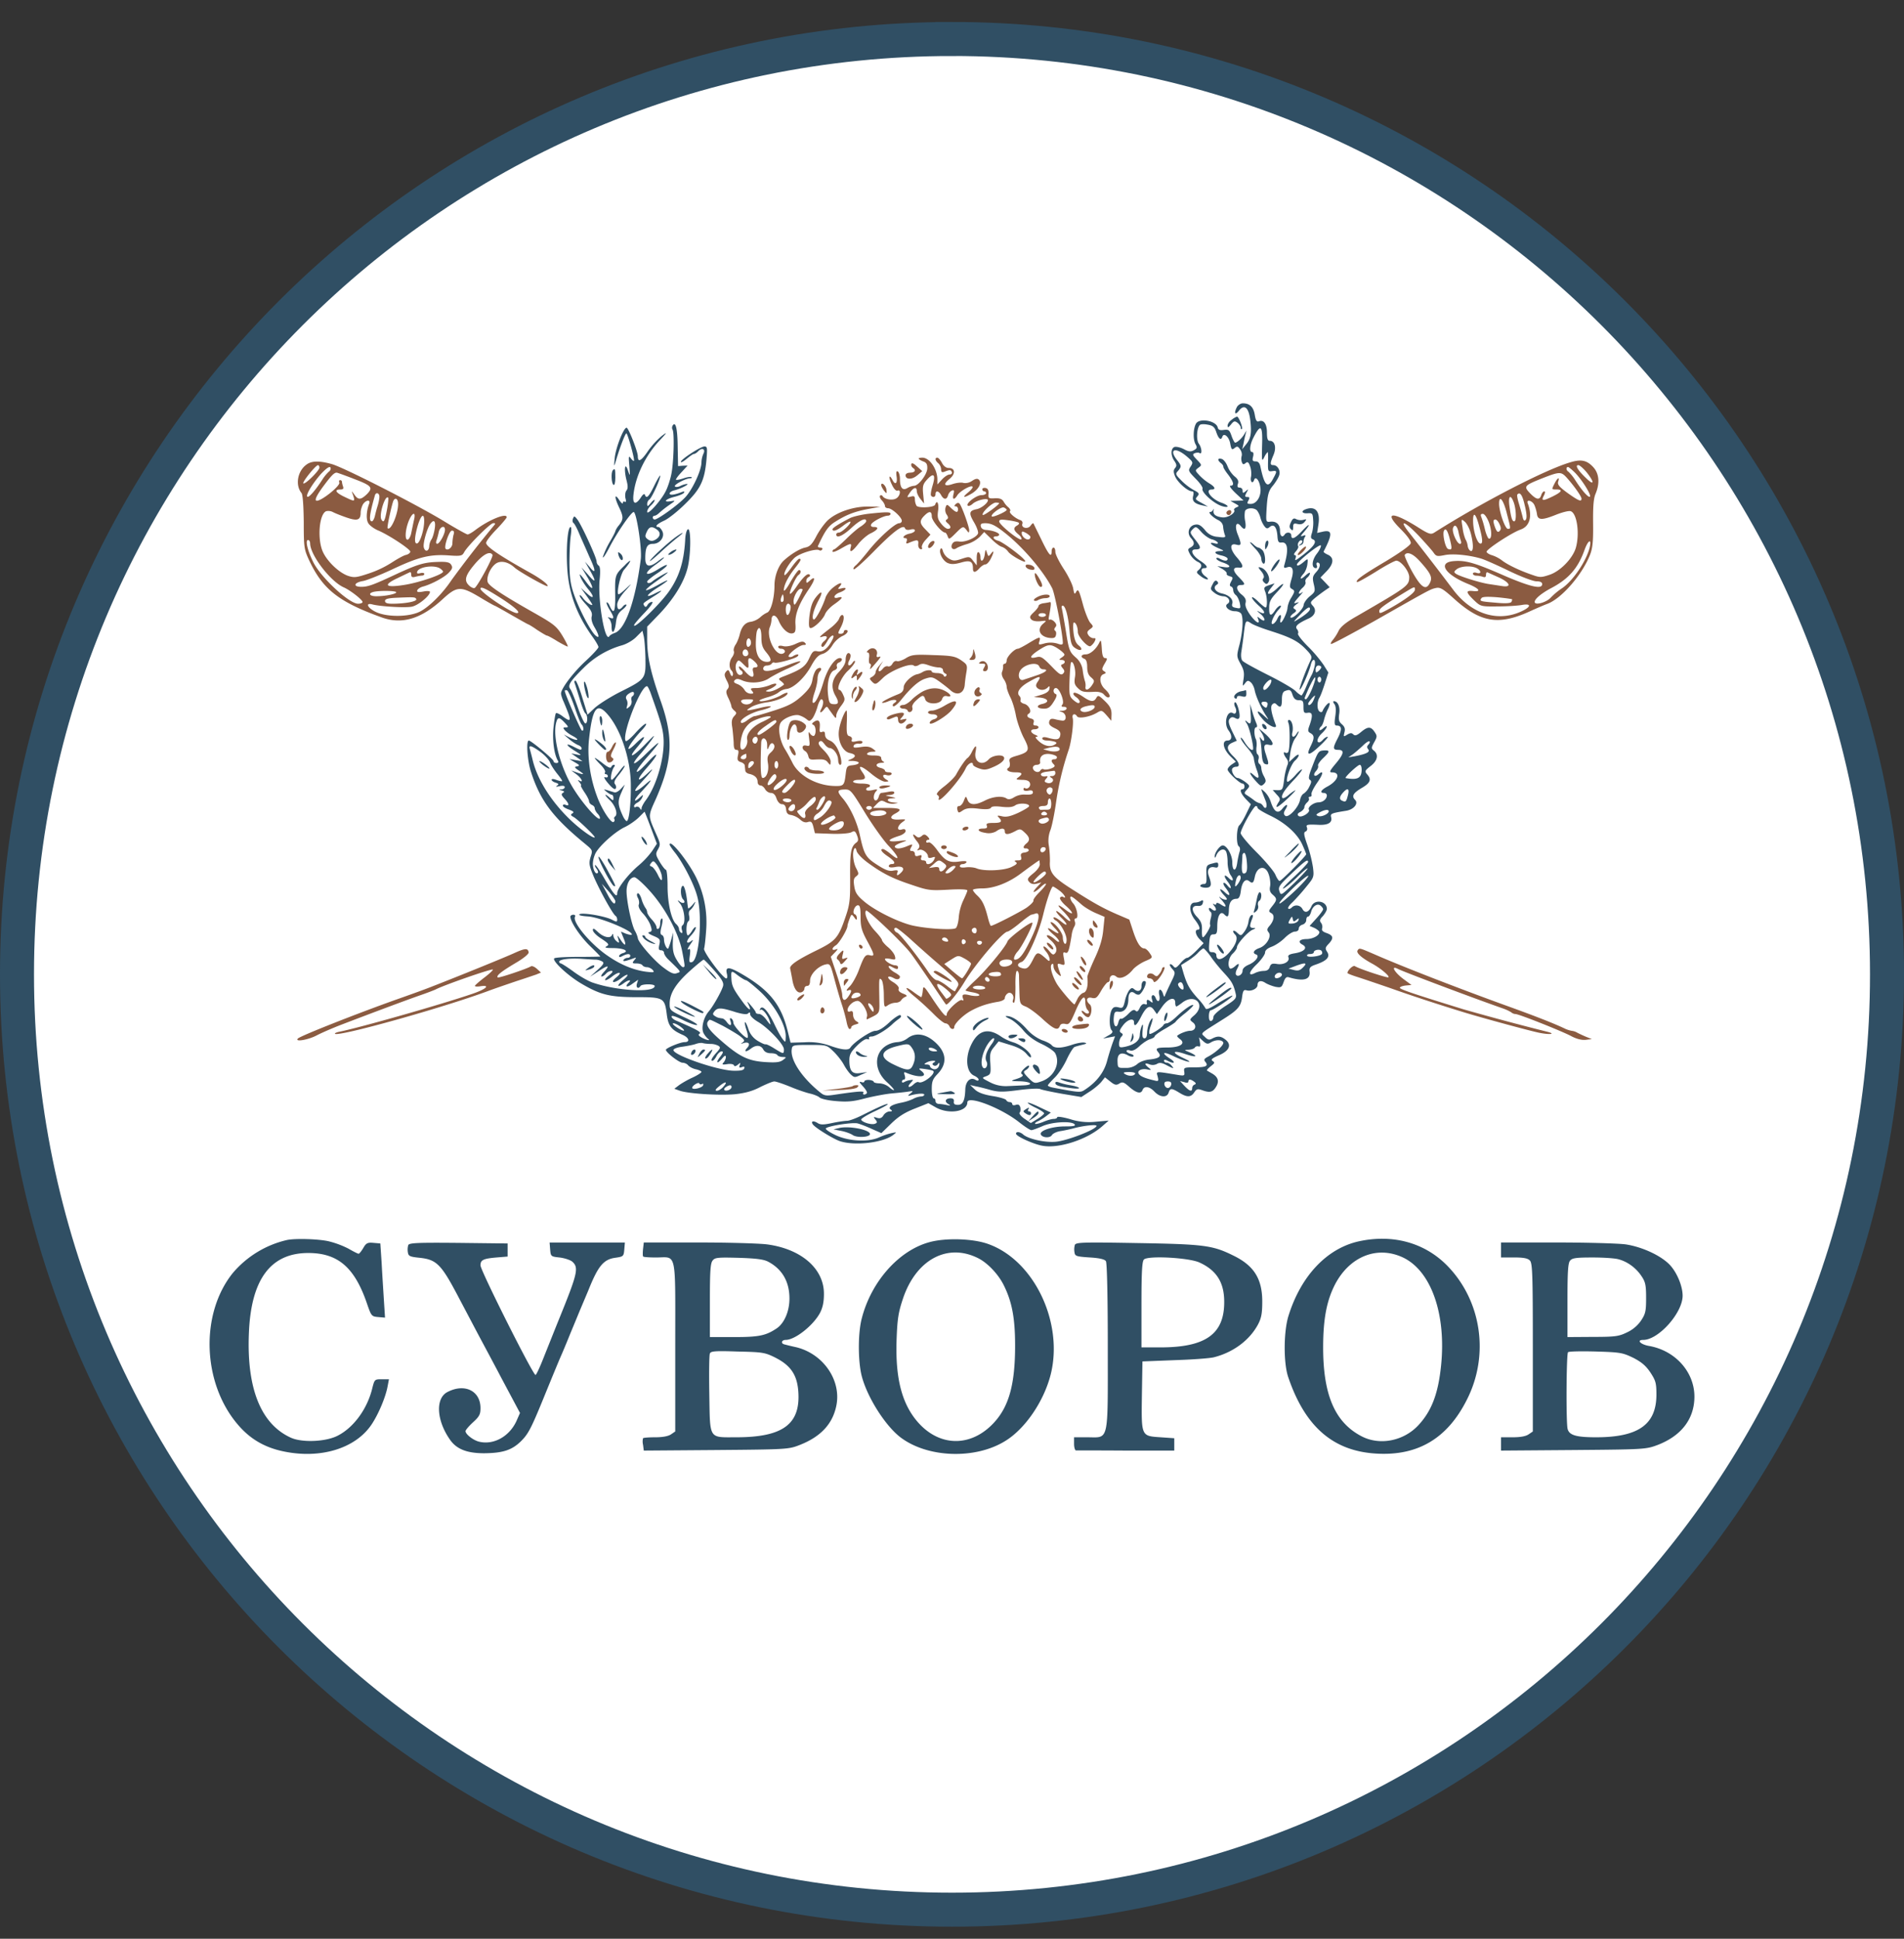 <svg xmlns="http://www.w3.org/2000/svg" width="56" height="57" fill="none" viewBox="0 0 56 57"><rect x="0" y="0" width="56" height="57" fill="#333333" stroke="none"/><g clip-path="url(#a)"><path fill="#fff" stroke="#304f64" d="M28 1.146c15.188 0 27.5 12.313 27.5 27.5 0 15.188-12.312 27.5-27.5 27.5S.5 43.835.5 28.647c0-15.187 12.312-27.5 27.5-27.5Z"/><path fill="#304f64" d="M36.382 11.963c-.094.181-.061.259.055.115.16-.209.292-.099.336.281.044.375.016.54-.127.71l-.11.138.038-.165c.017-.094.044-.215.06-.275l.029-.11-.067.11c-.066.115-.209.248-.27.248-.016 0-.066-.089-.104-.199-.06-.176-.088-.193-.226-.176-.116.017-.165 0-.182-.077-.055-.198-.545-.28-.639-.105-.082.149-.088.457-.016.595.06.105.05.132-.05.187-.093.05-.154.039-.297-.038-.1-.05-.22-.077-.27-.06-.11.043-.115.253 0 .412.066.1.072.143.022.204-.055.066-.055.121 0 .253.072.171.37.435.496.435q.066 0 .033.133c-.039.154.038.23.27.28l.165.034-.165-.094c-.22-.121-.22-.116-.138-.215.055-.066.039-.099-.116-.176a1.7 1.7 0 0 1-.369-.287c-.165-.165-.176-.192-.093-.275.105-.127.105-.154-.028-.32-.248-.313-.06-.396.276-.115.198.17.203.182.126.303-.082.121-.071.138.143.358.127.127.22.259.204.297-.038.1.314.419.545.502.105.038.193.043.193.016 0-.022-.077-.072-.176-.105-.303-.104-.512-.39-.292-.39.127 0 .1-.078-.066-.177a1.5 1.5 0 0 1-.292-.237c-.132-.143-.138-.148-.033-.226.105-.077.105-.082-.044-.236-.127-.133-.138-.16-.06-.193.05-.017.115-.022.143 0 .077.044.06-.165-.028-.28-.077-.111-.06-.447.028-.546.022-.028.126-.033.236-.011.155.027.204.071.254.226.066.192.137.248.176.126.044-.126.198.006.231.204.033.176.05.193.127.132.072-.06.1-.055.16.033.044.055.066.143.05.199a.3.3 0 0 0 .005.181c.027.072.05.077.11.028.06-.05.088-.028.132.094.033.082.044.22.028.308-.033.149.05.226.093.088.039-.11.144.005.177.204.05.253-.094.506-.276.506-.11 0-.121-.01-.072-.099.045-.082.034-.104-.032-.104-.072 0-.078-.022-.023-.127.061-.11.061-.116-.022-.044-.082.066-.093.06-.093-.017a.087.087 0 0 0-.088-.088c-.06 0-.077-.033-.05-.11.028-.083 0-.143-.105-.226a.8.8 0 0 1-.203-.297c-.039-.1-.116-.198-.171-.21-.121-.032-.132.034-.017.127.045.033.072.083.067.1-.006.021.055.126.143.236.165.22.187.325.066.325-.044 0 .022.094.154.22l.231.215-.192.006-.193.005.138.077c.12.066.126.078.044.11-.056.023-.089.061-.072.083.05.083-.187.231-.341.215q-.298-.031-.265-.204c.006-.05 0-.06-.01-.027-.017.038-.05.071-.083.071-.089 0 .06.154.225.237.094.044.144.116.15.204a1 1 0 0 0 .049.231c.033.077.005.088-.204.06a.5.5 0 0 1-.386-.209c-.12-.137-.187-.17-.291-.148-.177.033-.243.248-.116.39.115.127.11.21-.006.276-.093.05-.093.066-.016.21a.6.6 0 0 0 .21.209c.142.06.153.148.038.247-.072.061-.066.083.05.171.07.06.164.105.203.105.044 0 .017-.039-.05-.088-.143-.1-.16-.243-.033-.243s.078-.088-.143-.23c-.22-.15-.286-.32-.121-.32.176 0 .176-.06 0-.281-.165-.21-.17-.22-.077-.314.088-.088.105-.083.253.083.088.099.226.192.303.214.077.017.154.06.176.094.022.033-.01.044-.082.027-.193-.055-.138.034.088.133.198.088.198.088.05.093-.193.006-.15.088.071.132.088.022.165.061.165.094 0 .072-.088.072-.226 0-.06-.038-.104-.038-.104-.005 0 .027.088.082.193.115.242.083.253.17.016.132l-.182-.027.155.088c.082.05.137.11.12.132-.01.028.028.06.089.077.099.028.105.044.044.154-.05.094-.05.133 0 .15.033.01.06.06.06.104 0 .05.033.115.078.148.044.034.093.138.115.232.033.165.022.17-.11.143-.105-.017-.132-.05-.11-.121.038-.127-.094-.26-.309-.303-.187-.044-.27-.176-.154-.253.055-.034.06-.061.017-.105-.039-.039-.083-.017-.132.088-.072.132-.072.154.05.248a.5.5 0 0 0 .258.105c.154 0 .242.154.132.22-.115.071.033.22.22.22.089 0 .166.039.188.088.06.154.033.512-.055.881-.094.353-.088.364.027.578.1.177.116.265.088.452-.033.215-.033.22.044.121.066-.088.094-.093.166-.033.05.039.104.149.12.243.04.192.199.54.342.754.083.127.077.121-.082-.022-.215-.198-.232-.121-.022.116.165.192.435.308.38.165-.127-.336-.166-.54-.105-.6.05-.05.083-.05.132 0 .116.115.154.071.154-.15q-.001-.213.088-.247c.144-.055.177-.038.226.116.039.11.088.154.188.154.115 0 .132.027.132.193 0 .17.016.192.126.176.143-.022.154.077.055.363-.06.16-.055.193.028.237.116.066.116.149.005.375-.148.297-.06.303.254.01.165-.153.275-.28.242-.28s-.093.038-.132.082-.088.083-.116.083c-.093 0-.05-.149.088-.275.16-.154.188-.281.028-.138-.06.055-.11.072-.11.039 0-.034.022-.072.05-.094.027-.017.065-.105.088-.198s.071-.232.115-.314c.039-.077.06-.16.044-.176-.033-.028-.165.132-.204.236-.01.033-.05.039-.082.017-.083-.05-.088-.275-.011-.408.033-.05.104-.242.16-.418l.104-.325-.138-.22a4 4 0 0 0-.462-.546c-.182-.181-.314-.352-.292-.38.017-.027.005-.088-.033-.132-.066-.082.027-.165.341-.308.193-.083.248-.248.127-.375-.083-.093-.077-.11.066-.231.088-.072.22-.17.292-.22l.138-.094-.133-.143-.137-.143.176-.182c.215-.22.231-.402.039-.49-.078-.033-.133-.077-.122-.094.265-.512.26-.644-.022-.583l-.17.038.038-.248c.06-.385-.088-.556-.38-.446-.143.055-.099.127.06.116.144-.011.155.005.166.209.011.121-.011.292-.038.374-.04.116-.034.16.027.182.149.06.028.226-.38.529-.132.1-.154.105-.127.027.022-.055.011-.093-.027-.093-.033 0-.017-.05.033-.105.055-.06.088-.132.072-.154-.045-.072.054-.215.11-.165.022.027.005.071-.039.099-.072.05-.072.055 0 .033.044-.011.083-.055.083-.1 0-.043.022-.11.044-.142q.05-.074-.055-.033c-.089.027-.083.016.016-.1.215-.247.198-.297-.022-.066q-.34.37-.341.155c0-.094-.138-.11-.193-.028-.066.105-.138.055-.138-.105 0-.187-.104-.286-.28-.27-.127.017-.133 0-.122-.258.028-.529.055-.645.204-.815.077-.1.16-.232.176-.303.039-.132-.055-.287-.176-.287-.1 0-.1-.05.005-.297.094-.22.04-.418-.11-.418-.06 0-.082-.067-.082-.243 0-.253-.094-.385-.237-.33-.06.022-.094-.022-.121-.193-.039-.231-.149-.336-.353-.336-.06 0-.137.05-.17.105m.738 1.145c-.011.452-.006.474.066.33a.5.5 0 0 1 .099-.148c.01 0 .016.132.01.286-.005.276 0 .292.122.276.143-.022.149 0 .038.203-.165.325-.264.237-.385-.341q-.032-.15-.138-.149c-.093 0-.104-.027-.077-.137.022-.083.011-.138-.027-.138-.088 0-.072-.198.027-.402.226-.446.287-.397.265.22m-.144 1.906a.6.6 0 0 1 .094.203.8.8 0 0 0 .11.243c.066.088.094.093.165.033.122-.1.204 0 .226.259.011.176.033.209.121.198.182-.022.215.21.083.66-.022.089-.006.1.088.067.16-.05.204.088.116.369-.055.198-.055.231.027.275.083.05.077.072-.022.242a.75.75 0 0 0-.116.303c0 .116-.148.436-.198.436-.022 0-.022-.05-.005-.11.038-.15-.033-.144-.1.01-.032.066-.087.132-.126.143-.1.028.017-.253.165-.418.066-.066.088-.121.055-.121s-.104.06-.154.137c-.127.193-.182.171-.176-.077 0-.176.044-.258.22-.446.259-.27.254-.347-.005-.104-.22.198-.336.187-.171-.017l.116-.148-.166.055c-.148.05-.16.071-.11.192.06.16.066.463.011.463-.022 0-.121-.077-.22-.176-.1-.1-.182-.149-.182-.116s.088.138.198.237c.21.182.215.292.006.176-.072-.044-.055-.017.044.066.165.143.16.276-.011.138-.083-.066-.088-.066-.055.016.066.177-.066.105-.237-.126-.11-.16-.154-.27-.132-.353.022-.088-.011-.154-.11-.237-.17-.132-.187-.286-.033-.286.148 0 .137-.033-.055-.231-.188-.187-.188-.298-.006-.281.16.022.143-.072-.05-.297-.209-.237-.225-.43-.027-.38.16.044.17 0 .05-.298-.1-.248-.044-.407.088-.248.115.143.17.094.132-.137a.8.8 0 0 1-.006-.303c.044-.1.276-.11.358-.011m1.746 1.277c-.143.193-.154.413-.016.413.027 0 .044-.038.022-.082-.017-.044-.006-.083.016-.083.11 0 .094.143-.027.275-.11.122-.121.166-.077.358.05.21.044.232-.122.364-.093.077-.17.193-.176.253-.005.121-.325.424-.385.364-.017-.017.022-.072.082-.116.094-.06.1-.088.044-.127-.06-.033-.055-.06.033-.132.11-.082.11-.082 0-.05-.082.028-.06-.01.083-.176.105-.115.149-.176.1-.137-.139.104-.122-.011.01-.132.066-.055.105-.133.088-.171-.016-.039.011-.1.055-.132.044-.039.077-.094.077-.127s-.06 0-.137.072c-.155.143-.187.093-.05-.06.05-.056.1-.183.11-.276.022-.165.017-.171-.077-.094-.143.127-.231.165-.231.105 0-.083.683-.628.705-.562.01.039-.044.149-.127.253m-.193 1.614c0 .06-.137.176-.358.308-.148.094-.148.083.056-.126.209-.22.302-.276.302-.182m-1.145.65c.584.187.798.297 1.03.54.165.17.181.214.132.319-.165.352-.341.837-.32.859.034.033.27-.501.325-.721.05-.215.16-.193.116.027-.022.1-.06.215-.088.264-.028.044-.1.199-.16.342-.06.149-.126.264-.143.264a.7.7 0 0 1-.176-.137c-.083-.078-.452-.292-.82-.474-.37-.187-.706-.369-.739-.413-.038-.044-.05-.16-.027-.28.016-.117.05-.337.066-.486.05-.424.055-.44.215-.335.071.05.341.154.589.23m1.476 1.063c0 .027-.039.077-.083.115-.071.055-.082.05-.082-.05 0-.065.033-.115.082-.115.044 0 .083.022.083.05m-.281.66c-.066.155-.143.281-.17.281s-.045-.022-.034-.044c.143-.363.298-.65.309-.589.01.039-.039.198-.105.353m.28-.297c0 .044-.021.083-.054.083-.028 0-.055-.039-.055-.083s.027-.083.055-.083c.033 0 .055.04.055.083m-1.52.17c-.093.133-.186.177-.186.078 0-.083.181-.275.23-.242.023.016.006.088-.043.165m1.29.436c-.055.127-.155.187-.155.1 0-.04.171-.238.199-.238.01 0-.011.06-.044.138m-1.355.149c-.017.077-.039.088-.1.038-.11-.088-.093-.154.028-.143.066.006.094.039.072.105"/><path fill="#304f64" d="M37.246 15.912c-.022.022-.038.094-.038.155.005.104.005.11.06.016.06-.104.044-.237-.022-.17M36.767 15.945c0 .017.077.105.165.198.094.1.165.226.165.281 0 .06.028.127.056.143.088.056.066-.302-.022-.39-.044-.045-.1-.078-.122-.078s-.088-.038-.143-.093c-.055-.05-.099-.077-.099-.06M37.483 16.595c-.066.094-.11.182-.094.198.017.017.083-.05.149-.143s.11-.182.094-.198c-.017-.017-.083.05-.149.143M37.098 16.799c.071.088.093.165.06.203s-.022.088.028.127c.055.055.082.055.126-.022.066-.121-.077-.38-.225-.418-.094-.028-.094-.017.01.11M36.233 12.337c-.072.044-.127.127-.127.176 0 .072.022.06.1-.033.082-.104.11-.11.192-.05.05.04.094.105.094.144s.016.06.033.038c.038-.033-.094-.369-.143-.363a.5.5 0 0 0-.15.088M19.783 12.515a.12.12 0 0 0 0 .121c.055.094.033.975-.039 1.31-.033.166-.11.397-.17.507-.144.281-.535.71-.54.595 0-.05.05-.132.11-.187s.11-.121.11-.154c0-.028-.05.005-.11.077-.088.11-.105.115-.11.038 0-.05.027-.11.06-.132.072-.038.325-.595.325-.7 0-.038-.077.089-.17.276-.165.341-.237.413-.281.28-.017-.043-.066-.005-.121.084-.155.23-.248.192-.215-.089.06-.545.347-1.134.749-1.57.248-.264.259-.286.082-.153a2.4 2.4 0 0 0-.407.446q-.297.438-.297.149c0-.138-.276-.838-.33-.838-.089 0-.315.579-.348.882-.027.27-.022.28.028.11.115-.397.28-.826.314-.826s.23.688.225.798c0 .028-.038.006-.088-.055-.071-.1-.077-.082-.05.22.023.303.023.314-.038.138-.088-.275-.127-.066-.05.259.05.187.05.264 0 .325-.032.044-.043.137-.027.22.028.094.017.127-.022.105-.027-.017-.055 0-.055.038 0 .039-.05-.005-.11-.093-.138-.21-.138-.066 0 .22.132.275.132.352 0 .523a.6.6 0 0 0-.11.176c0 .022-.072.166-.165.32a2.5 2.5 0 0 0-.199.43c-.016.082.072-.045.198-.287.232-.446.634-1.024.705-1.024.083 0 .248 1.079.21 1.382-.155 1.223-.457 2.076-.771 2.175-.06.022-.133.06-.154.094-.127.204-.342-1.041-.287-1.652.028-.265.017-.397-.027-.424a.16.16 0 0 1-.061-.122c0-.11-.435-1.057-.562-1.228-.088-.115-.099-.115-.132-.033-.022.05-.016.11.017.133.027.016.11.17.176.335.071.166.204.458.286.65.198.424.198.534.017.314l-.143-.165.143.253c.198.347.176.397-.05.133l-.198-.22.176.291c.215.358.176.435-.055.116-.094-.127-.17-.215-.17-.193 0 .066.12.275.253.435.192.231.16.309-.044.116l-.177-.16.138.193c.077.104.16.226.182.264.077.127-.17-.027-.264-.165-.05-.066-.089-.1-.089-.06 0 .032.089.154.193.264.143.16.182.242.16.341-.022.077.01.198.082.32.138.236.155.347.034.247-.138-.11-.48-.76-.628-1.184-.11-.308-.138-.495-.143-.936 0-.303.016-.666.038-.815s.022-.259-.005-.259c-.083 0-.133.584-.1 1.179.039.743.27 1.382.733 2.032.105.143.187.286.187.32 0 .032-.17.22-.38.412-.363.336-.721.81-.721.953 0 .039.033.149.077.242.242.573.242.628-.028.43-.093-.072-.181-.11-.198-.094-.017.011-.05.204-.072.419-.038.369.017.798.133.986.021.033 0 .06-.044.06-.05 0-.089-.022-.089-.055 0-.055-.66-.606-.727-.606-.082 0-.044.584.061.91.27.847.639 1.343 1.586 2.12.231.192.237.192.17.396-.054.187-.043.248.094.578.177.408.557 1.096.64 1.151.027.017.049.066.049.11 0 .072-.022.072-.16 0-.204-.104-.887-.22-.953-.154-.027.028.083.05.243.06.358.017 1.387.447 1.294.54-.011.011-.088-.005-.17-.033l-.144-.06.077.192c.1.232.044.254-.094.039-.099-.143-.099-.143-.06-.011.033.121.027.127-.055.06a.28.28 0 0 1-.094-.165q0-.08-.033-.022c-.044.122-.248.077-.413-.077-.116-.11-.154-.126-.154-.06 0 .05.11.165.253.253.215.143.237.176.154.22-.077.044-.027.055.193.055.32.006.48.088.287.149-.067.017-.116.06-.116.088 0 .033.038.033.105-.005.137-.072.225-.072.225 0 0 .027-.033.055-.077.055s-.099.027-.121.06c-.033.06.05.044.308-.05.072-.027.072-.016.006.061-.066.083-.06.094.066.094.077 0 .16.022.176.055.017.027.077.055.132.055s.133.039.171.083c.06.071.033.077-.198.05-.37-.05-.744-.204-1.113-.458-.517-.347-1.068-1.008-.974-1.162.016-.033-.006-.055-.05-.055-.05 0-.088.028-.088.055 0 .149.264.55.556.843.182.176.325.325.325.33s-.297.011-.655.011c-.364 0-.678.017-.7.044-.071.072.424.529.82.755.546.32.832.385 1.609.385.788 0 .82.022.881.512.044.336.132.452.474.6.182.083.215.21.05.21-.127 0-.551.176-.551.226 0 .077.39.38.49.38.055 0 .132.033.165.077.039.044.143.099.231.116.088.021.16.055.16.077s-.116.099-.259.165c-.148.066-.325.17-.402.226l-.137.104.154.055c.231.088 1.173.149 1.635.105.292-.033.507-.088.738-.21.177-.087.364-.165.413-.165.05 0 .265.072.48.16.209.088.473.176.578.198.099.023.226.072.27.11.044.045.27.094.495.11.325.028.507.012.854-.082.242-.06.59-.127.77-.143.183-.017.403-.039.497-.055.154-.022.154-.022.055.06q-.101.076-.028.061c.231-.066.44-.077.44-.033 0 .033-.044.055-.093.055a.6.6 0 0 0-.242.077 1.6 1.6 0 0 1-.358.11c-.27.055-.391.138-.287.204q.076.05-.038.05c-.06 0-.143.05-.182.115-.05.083-.105.1-.193.072-.104-.033-.11-.028-.044.05.06.076.06.099-.016.126-.1.039-.375-.044-.402-.121-.011-.028.17-.138.39-.242.226-.105.403-.199.392-.215-.028-.022-.243.071-.76.33-.177.088-.37.16-.435.16-.067 0-.265.028-.441.066-.259.055-.347.055-.435-.005-.121-.072-.193-.05-.138.038.06.1.606.435.804.501.446.144 1.278.044 1.57-.187.105-.083.105-.083-.055-.05a2 2 0 0 0-.358.122c-.32.148-.898.12-1.283-.061-.176-.083-.303-.17-.292-.198.044-.072.782-.187.936-.149.083.022.27.094.424.165l.275.121.287-.28c.21-.204.396-.325.694-.441l.402-.16.214.122c.375.214.931.132.931-.144 0-.22.991.16 1.526.584.16.127.32.231.358.231s.181-.055.32-.115c.274-.127.847-.16.946-.06.05.049-.016.065-.275.065-.375 0-.749.121-.716.232.039.104.275.12.33.022.028-.044.138-.1.254-.116.11-.017.28-.055.369-.077.264-.077.688-.127.688-.077 0 .104-.864.44-1.206.468-.32.027-.798-.083-.947-.21-.1-.088-.215-.099-.215-.027 0 .077.54.32.799.358.49.077 1.305-.193 1.745-.584l.182-.16-.385.034a1.8 1.8 0 0 1-.755-.078c-.21-.06-.374-.082-.374-.055s-.044.05-.105.05c-.055 0-.193.038-.308.088-.11.044-.22.072-.237.055-.011-.016.022-.05.077-.072.06-.027.17-.093.248-.154l.137-.104-.325-.154c-.181-.089-.34-.15-.352-.133-.011.011.088.077.226.143.143.067.253.144.253.166 0 .027-.088.099-.193.165l-.198.121-.187-.127c-.105-.071-.165-.154-.143-.176.027-.027.033-.093.022-.154-.022-.077-.06-.1-.132-.077-.061.022-.105.01-.105-.022 0-.033-.033-.06-.077-.06s-.088-.028-.1-.056c-.01-.033-.192-.088-.401-.121-.27-.044-.43-.105-.523-.193l-.138-.132.165.039c.094.016.292.066.44.11.232.06.37.06.827 0 .303-.039.589-.055.633-.028.044.022.336.083.644.138l.562.094.237-.155c.132-.082.286-.214.347-.286l.11-.138.16.127c.132.105.176.11.264.055s.132-.044.297.105c.21.181.342.209.386.082.05-.126.21-.099.352.055.16.166.364.182.413.028.044-.138.089-.138.314 0 .232.143.342.138.441-.011.072-.105.1-.11.253-.055.22.077.303.044.402-.132.083-.155.033-.276-.148-.375-.056-.033-.116-.066-.133-.077-.016-.011.033-.066.11-.127.116-.088.127-.11.056-.154-.06-.044-.022-.077.176-.165.314-.132.39-.308.21-.457-.144-.116-.238-.121-.397-.039-.089.05-.133.039-.22-.05-.122-.12-.177-.065.556-.528.418-.264.506-.369.54-.633.027-.204.049-.232.142-.204.138.033.314-.055.314-.16 0-.12.1-.148.232-.06.071.044.203.093.297.115.16.028.182.017.237-.137.044-.127.083-.166.154-.143.43.126.639.071.611-.166-.016-.12.017-.154.199-.215.314-.11.407-.22.32-.363-.067-.1-.062-.132.038-.237.16-.17.143-.248-.056-.32-.115-.038-.154-.082-.132-.137a.2.2 0 0 0-.033-.165c-.05-.06-.038-.105.055-.198.061-.072.116-.166.116-.21 0-.231-.352-.297-.451-.082-.078.182-.193.22-.265.088a.197.197 0 0 0-.32-.044c-.032.033-.082.05-.098.027-.023-.022.033-.104.126-.187.088-.088.27-.286.397-.446.231-.28.237-.297.203-.578a4 4 0 0 0-.165-.656c-.104-.297-.115-.374-.055-.396.044-.017.06-.066.044-.116-.038-.088-.005-.099.353-.082.27.01.396-.067.358-.22-.028-.11-.006-.122.435-.193.231-.034.374-.215.27-.32-.11-.11-.06-.198.187-.347.259-.148.303-.253.165-.407-.077-.088-.066-.11.105-.243.203-.154.242-.341.088-.457-.072-.06-.072-.082.016-.242.089-.16.089-.187.011-.303-.11-.165-.198-.165-.402.006-.12.099-.176.115-.225.066-.05-.05-.089-.044-.182.01-.105.067-.11.061-.077-.07.027-.106.005-.166-.077-.238-.089-.077-.1-.137-.078-.303.034-.203-.038-.374-.154-.374-.033 0-.027.033.011.082.044.056.055.171.028.358-.033.226-.022.276.044.276.154 0 .16.116.022.385-.143.276-.143.33.022.33.187 0 .165.116-.06.386-.199.237-.215.276-.122.276.26 0 .176.247-.132.413-.198.104-.242.192-.105.192.044 0 .083.033.083.072 0 .105-.116.204-.248.204-.143.005-.325.143-.28.215.054.082-.232.258-.309.181-.039-.038-.022-.077.06-.115.067-.039.116-.1.116-.138 0-.044.039-.105.083-.143.044-.039.066-.088.05-.116-.017-.027 0-.05.032-.05.039 0 .055-.032.044-.066-.016-.038.061-.192.16-.335.187-.265.21-.397.044-.26-.115.1-.176.023-.071-.093.05-.055.077-.127.06-.16-.01-.033.055-.132.149-.22.204-.193.21-.237.022-.226-.16.011-.17.028-.352.501-.094.243-.11.33-.056.364.05.033.044.077-.022.204a.5.5 0 0 1-.16.198c-.043.016-.093.099-.11.187-.044.226-.352.55-.44.463-.05-.05-.044-.088.006-.177.104-.165.044-.187-.083-.032-.132.17-.242.104-.342-.188a.74.74 0 0 0-.181-.303c-.133-.115-.133-.143.027.265.066.165.006.28-.071.154-.028-.044-.072-.083-.1-.083a.5.5 0 0 1-.181-.099 3 3 0 0 0-.215-.149c-.066-.044-.066-.066.017-.154.093-.104.093-.115-.05-.226-.083-.06-.182-.115-.22-.115-.089 0-.204-.204-.16-.275.016-.034.072-.056.116-.056.126 0 .088-.137-.088-.308-.199-.193-.21-.314-.034-.396l.138-.061-.138-.281c-.104-.22-.12-.303-.071-.363.044-.056.088-.061.16-.023.071.04.11.034.126-.016.033-.1-.077-.48-.132-.446-.027.016-.022.077.006.138.066.115.022.236-.061.181-.176-.104-.286.303-.132.507.115.154.104.297-.028.297-.176 0-.137.237.066.447l.177.176-.122.082c-.066.044-.12.11-.12.149 0 .077.357.413.44.413.033 0 .055.039.055.083s-.022.082-.055.082c-.1 0-.055.127.093.287l.15.154-.133.275c-.072.154-.165.309-.204.342-.088.071-.099.572-.016.622.033.022.044.088.022.154s-.055.22-.072.342c-.038.264-.143.242-.143-.028 0-.21-.16-.496-.281-.496-.088 0-.242.215-.237.33 0 .05.022.034.05-.043.066-.154.215-.22.28-.116.028.044.05.187.05.325s.039.308.088.375c.11.154.072.214-.055.088-.143-.138-.16-.06-.027.11.12.154.115.264-.006.116-.12-.15-.176-.089-.06.06.16.204.143.286-.022.132-.171-.16-.182-.082-.017.094.088.093.1.126.039.126a.3.3 0 0 1-.16-.071c-.044-.033-.028 0 .044.077.16.187.154.248-.017.138-.082-.055-.137-.066-.137-.033s-.033.044-.066.022c-.05-.028-.044-.011.005.05.094.12.039.187-.077.093-.05-.044-.082-.044-.082-.011s.022.071.05.093c.032.017.032.094.005.188-.022.088-.033.176-.017.193.033.032-.16.363-.215.363-.022 0-.033-.1-.027-.22.005-.171-.028-.254-.149-.38-.176-.188-.16-.342.033-.32.083.006.127-.022.143-.093q.027-.107-.055-.056a.4.4 0 0 1-.181.05c-.177 0-.177.27-.006.496.149.192.182.303.088.303-.093 0-.06.16.06.28l.116.116-.209.215c-.116.116-.237.215-.275.215s-.127.071-.204.165c-.121.138-.149.149-.204.077-.038-.044-.083-.066-.099-.05-.016.017.017.078.072.138.093.105.093.116-.044.397-.078.16-.155.33-.171.374-.017.06-.033.05-.06-.044-.061-.182-.155-.149-.11.044.038.17-.045.237-.105.083-.05-.138-.155-.1-.11.038.032.11.027.116-.056.05q-.124-.1-.093.072c.005.027-.028.033-.066.016-.05-.017-.105.027-.144.11-.05.105-.082.127-.126.083s-.105-.017-.22.104c-.089.088-.182.15-.21.133-.022-.017-.06.038-.077.12-.055.204-.154.083-.132-.154.016-.16.033-.187.149-.17.165.016.275-.127.28-.358 0-.198.078-.276.193-.182.044.033.105.05.138.028.088-.055.226-.347.17-.38-.06-.039-.115.022-.115.137 0 .138-.1.182-.204.1-.071-.061-.093-.056-.165.033a1 1 0 0 0-.105.247c-.06.265-.071.281-.209.243-.1-.022-.149-.006-.193.077-.077.148-.077.523 0 .6.044.044.022.088-.093.149l-.16.093.176-.033.176-.033-.077.21a8 8 0 0 0-.165.54c-.093.324-.308.6-.644.82-.132.088-.149.088-.936-.06-.089-.017-.155-.045-.155-.067 0-.016.094-.121.199-.226.11-.104.27-.347.358-.54.088-.187.192-.352.23-.363.034-.016.144-.044.232-.066.121-.027.138-.044.066-.06-.055-.017-.22.01-.369.06-.325.11-.517.11-.6.017-.033-.044-.16-.11-.286-.15a1.26 1.26 0 0 1-.463-.34c-.22-.243-.44-.38-.595-.37-.038 0 .011.039.11.083.094.039.27.187.386.325.138.17.325.308.55.413.188.088.364.21.397.27.165.303-.038.71-.413.832-.187.066-.21.06-.374-.105-.155-.16-.16-.182-.072-.232.05-.027.094-.082.094-.115s-.061-.006-.138.066c-.094.088-.116.143-.077.17.071.045.005.094-.215.16-.121.039-.1.045.138.05.352.006.451.11.115.121-.132.006-.347.017-.484.022a1 1 0 0 1-.496-.116c-.242-.126-.248-.126-.104-.176.132-.055.137-.077.12-.38-.021-.275-.005-.341.11-.479l.133-.165.341.105q.339.099.48.264c.082.099.132.127.132.077 0-.116-.298-.352-.524-.418a1.4 1.4 0 0 1-.352-.166c-.38-.27-.677-.192-.881.232-.187.38-.149.81.082.914.072.033.133.082.133.115 0 .039-.033.045-.105 0-.143-.077-.28.061-.286.292-.011.325-.072.452-.215.452-.1 0-.132-.028-.121-.1q.015-.092-.094-.093c-.149 0-.193.088-.077.165.088.055.083.06-.039.033a1.5 1.5 0 0 0-.23-.033c-.056 0-.1-.038-.1-.082s-.022-.083-.055-.083c-.028 0-.055-.121-.055-.27 0-.226.027-.297.176-.451.303-.32.253-.661-.132-.975-.259-.21-.545-.237-.76-.066a.56.56 0 0 1-.292.11.74.74 0 0 0-.314.094c-.385.225-.385.738.011 1.09.121.11.21.21.198.226-.016.01-.077-.028-.143-.088a.5.5 0 0 0-.286-.11c-.088 0-.165-.023-.165-.044 0-.022-.06-.05-.138-.056-.077-.005-.138.017-.138.044 0 .028-.044.039-.093.017-.072-.022-.05.016.055.132.082.088.132.176.11.198-.055.061-.138.044-.1-.016.034-.055-.142-.044-.814.055-.287.044-.336.038-.468-.072-.535-.435-.87-.947-.826-1.255.016-.127.032-.132.523-.132.506 0 .506 0 .705.192.11.105.247.281.303.386s.148.237.209.292c.099.093.12.093.292.01l.187-.082-.204.028c-.237.038-.32-.06-.32-.38 0-.16.045-.243.226-.424.138-.138.254-.21.303-.193.05.016.066.005.05-.022-.017-.033.017-.055.077-.055.11 0 .44-.198.611-.364.044-.044.133-.115.188-.154q.1-.067.044-.11c-.028-.017-.177.077-.325.215q-.265.247-.413.247c-.133 0-.64.342-.733.496-.055.083-.248.066-.6-.06a1.85 1.85 0 0 0-.743-.1l-.414.012-.088-.353c-.198-.799-.561-1.228-1.448-1.724-.297-.16-.386-.148-.336.055.017.072.011.133-.017.133-.099 0-.682-.782-.655-.876.017-.05.044-.286.06-.529a3 3 0 0 0-.297-1.57c-.242-.484-.776-1.145-.776-.958 0 .017.071.127.165.243.231.297.55.914.644 1.266.166.59.06 1.89-.154 1.944-.077.022-.088-.005-.06-.198.022-.176.01-.21-.044-.176-.044.027-.017-.039.055-.143q.13-.183.038-.11c-.16.126-.176.016-.022-.15.083-.087.149-.192.149-.236 0-.039-.044-.01-.1.072-.049.088-.11.154-.131.154-.067 0-.056-.375.01-.413.034-.017.04-.094.023-.165-.017-.067-.006-.144.027-.16a.5.5 0 0 0 .121-.16c.055-.116.05-.116-.055.011-.066.072-.121.11-.121.094a2 2 0 0 1-.027-.187c-.034-.309-.094-.507-.138-.474-.072.044-.06.32.016.396.094.094.006.15-.104.061q-.109-.084.022.072c.12.16.165.567.066.628-.028.016-.039.082-.017.143.022.077.011.099-.027.077a.15.15 0 0 1-.06-.11c0-.044-.04-.105-.083-.144-.138-.115-.254-.605-.254-1.117 0-.265-.022-.48-.05-.48-.021 0-.104-.104-.181-.231-.121-.21-.127-.237-.05-.369.072-.132.072-.165-.027-.39-.276-.629-.276-.557-.022-1.124.479-1.102.512-1.774.12-2.87-.285-.815-.385-1.26-.39-1.768v-.396l.363-.375c.425-.451.71-.914.821-1.332.105-.391.11-1.184.017-1.157-.039.017-.078.149-.083.325-.039.65-.182 1.096-.501 1.537-.292.396-1.063 1.134-.997.947.011-.033.154-.198.314-.363.176-.188.259-.309.21-.309-.045 0-.105.039-.133.088-.039.066-.06.072-.094.028-.044-.083-.066-.06.27-.276.292-.181.303-.225.028-.082-.298.148-.237.033.082-.171.397-.253.397-.297.006-.077-.17.093-.32.16-.336.143-.017-.016.121-.132.303-.259.187-.132.336-.248.336-.259 0-.027-.38.193-.463.27-.072.055-.143.055-.143-.005 0-.022.138-.138.308-.248.347-.231.375-.336.028-.121-.402.253-.474.148-.088-.127.137-.099.248-.193.248-.21s-.088.04-.193.122c-.242.182-.358.149-.358-.094 0-.33.055-.43.226-.43.209 0 .363-.214.27-.38-.034-.065-.083-.115-.11-.115-.127 0-.04-.093.17-.187.121-.055.402-.275.622-.496.452-.44.568-.688.623-1.316.027-.32.022-.369-.06-.369-.111 0-.695.38-.695.452 0 .033.077-.011.171-.088.094-.078.187-.144.215-.144s.088-.038.132-.088c.116-.11.215-.05.143.088a.7.7 0 0 0-.055.248c0 .237-.27.815-.485 1.036-.214.225-.798.644-.892.644a.06.06 0 0 1-.055-.055c0-.033.022-.055.05-.055.027 0 .088-.033.132-.077a3 3 0 0 1 .292-.232c.198-.137.204-.143.066-.12-.254.043-.17-.061.093-.127.138-.034.265-.089.287-.122q.031-.056-.06-.022c-.221.088-.364.105-.364.044 0-.033.066-.077.148-.093.188-.05.452-.187.358-.187a.6.6 0 0 0-.181.055c-.06.033-.132.044-.165.022-.067-.039.302-.237.44-.243.044 0 .066-.016.044-.033-.016-.016-.121-.005-.231.033-.11.039-.21.055-.226.044-.011-.016.06-.115.16-.22l.181-.198-.137.005-.143.011-.011-.572c-.006-.535-.061-.76-.15-.617m-.452 3.062c.116.088.088.215-.066.297-.077.039-.132.039-.209-.016-.088-.066-.088-.1-.033-.22.072-.16.154-.177.308-.061m-.347 3.789c.011.595 0 .605-.749.98-.302.154-.638.369-.749.474l-.203.192-.155-.5c-.082-.276-.176-.502-.203-.502s-.039.033-.022.077c.016.039.082.248.148.463.06.215.138.407.166.424.077.044.071.32-.006.292-.033-.011-.132-.226-.22-.48-.088-.253-.187-.495-.22-.534-.078-.099 0-.225.396-.616a2.6 2.6 0 0 1 1.14-.667c.127-.038.314-.143.413-.248l.176-.176.039.165c.022.094.044.386.05.656m.144.986c.291.82.357 1.024.385 1.31.05.551-.182 1.405-.512 1.856-.072.094-.132.21-.132.248 0 .055-.011.055-.05-.005-.027-.04-.077-.056-.11-.04-.033.023-.06.017-.06-.016s.043-.082.104-.11a.34.34 0 0 0 .138-.154c.033-.088.033-.088-.066 0-.193.176-.199.094-.006-.116.342-.363.419-.49.17-.27-.302.265-.418.265-.17-.005.364-.396.48-.55.232-.32-.336.314-.348.21-.023-.16.364-.412.364-.533.006-.142-.402.435-.408.297-.011-.155.187-.209.341-.401.341-.424 0-.027-.16.116-.358.309-.369.369-.495.38-.176.016a8 8 0 0 0 .342-.43c.115-.17.077-.137-.177.122-.385.402-.567.468-.242.088.275-.325.242-.385-.05-.099-.38.375-.23.044.188-.402.088-.094.137-.176.104-.176s-.17.12-.308.275c-.132.149-.259.253-.28.237-.139-.143.429-1.614.621-1.614.023 0 .061.083.1.177m-2.23.43c.082.252.175.484.208.517.066.066.072.215.006.176-.044-.027-.501-1.085-.501-1.162 0-.022.027-.028.066-.016.033.01.132.23.22.484m1.75-.392a.1.1 0 0 1-.05.083c-.027.016-.038.077-.021.132a.2.2 0 0 1-.072.182c-.082.066-.088.066-.06-.033a.24.24 0 0 0-.017-.188q-.048-.08.044-.154c.11-.082.176-.088.176-.022m-.793.595c.402.446.7 1.344.7 2.11.005.566-.055 1.046-.121 1.046-.022 0-.077-.067-.116-.155-.149-.325-.154-.43-.044-.677l.105-.242-.116.126c-.066.072-.149.116-.187.105l-.199-.06c-.132-.04-.132-.034-.033.043.061.05.127.088.155.088.022 0 .044.039.044.094 0 .083-.006.083-.1 0-.176-.16-.181-.099-.005.066.165.16.248.419.149.48a.06.06 0 0 0-.017.076c.017.028.006.061-.022.083-.077.044-.352-.38-.484-.744-.21-.556-.298-1.183-.237-1.707.099-.892.225-1.068.528-.732m-1.244.264c.115.121.115.138.033.138-.088 0-.088.01-.028.088a1 1 0 0 0 .232.165c.22.116.148.16-.083.05l-.182-.094.166.143c.093.077.209.154.264.171.05.022.093.06.093.088 0 .066-.033.06-.225-.038-.26-.133-.248-.055.016.11.22.137.226.148.072.115l-.166-.033.166.116.165.116-.193-.033-.192-.033.165.099c.137.077.148.099.06.115-.088.017-.082.033.055.127.177.116.16.132-.071.05l-.154-.055.154.115c.148.11.215.259.082.182q-.076-.042.006.05c.038.05.06.093.044.093-.022 0 .027.088.099.198.077.11.138.232.138.27s.038.083.082.105c.044.016.083.06.083.093 0 .039.038.116.093.171.05.055.072.116.056.138-.055.055-.463-.397-.738-.826-.402-.611-.656-1.548-.546-1.988.044-.177.089-.182.254-.006m23.637.645c-.044.044-.05.082-.006.137.066.077-.05.138-.39.204l-.194.033.138-.094c.072-.055.204-.17.292-.253.088-.088.176-.143.193-.121.016.016 0 .06-.033.093m-24.359.209c.127.093.254.231.287.308.027.083.126.231.215.342.088.11.154.203.143.214-.011.012-.083-.005-.165-.033-.083-.033-.144-.038-.144-.005 0 .027.055.066.116.083.093.032.105.05.044.088-.05.038-.028.038.077.016.094-.022.149-.01.149.028 0 .033-.044.066-.094.066-.088.005-.082.01.006.033.077.022.088.038.033.071s-.044.072.05.171c.137.149.148.226.032.182-.044-.022-.082-.011-.082.022s.082.082.181.116c.133.05.155.077.1.11-.061.038-.055.06.038.11.11.06.617.545.617.59 0 .065-.341-.166-.639-.436-.584-.534-1.024-1.2-1.178-1.8a10 10 0 0 0-.089-.348c-.044-.137.039-.115.303.072m24.16.556c-.01.226-.132.28-.468.22-.055-.01.353-.39.413-.39.039 0 .06.07.055.17m-.396.694c-.05.215-.072.237-.16.198q-.164-.057.011-.248c.127-.143.187-.12.149.05m-2.666.396c0 .034.166.133.37.232.451.214.809.54.952.864.06.133.11.26.11.27 0 .05-.732.788-.782.788-.027 0-.082-.083-.126-.187-.044-.1-.292-.397-.551-.656s-.468-.512-.468-.562c0-.12.38-.798.446-.798a.05.05 0 0 1 .05.05m2.093.105c0 .077-.215.176-.308.138-.077-.028-.072-.044.038-.105.149-.082.27-.099.27-.033m-19.936.485.176.468-.137.21a2.5 2.5 0 0 1-.413.44c-.303.258-.617.666-.617.804 0 .154-.105.033-.37-.419-.137-.242-.264-.424-.28-.407-.017.01.005.06.044.11.038.05.055.104.033.121-.06.06-.143-.1-.143-.275a.8.8 0 0 1 .077-.303c.116-.22.573-.634.865-.771.137-.066.324-.199.413-.287l.165-.165c.005 0 .088.21.187.474m17.524.969c.028.275.005.375-.088.375-.044 0-.06-.083-.055-.237.01-.127.016-.265.016-.303.006-.033.028-.066.055-.066.028 0 .061.104.072.231m-17.215.391c.05.231-.006.237-.11.011-.056-.11-.133-.215-.177-.231-.066-.022-.066-.044-.01-.11.054-.067.076-.061.159.05a1 1 0 0 1 .137.28m19.021-.352c0 .027-.192.23-.424.446-.236.22-.369.363-.297.33.077-.039.259-.193.407-.341.15-.15.281-.26.298-.248.01.016-.16.204-.38.418-.397.38-.402.386-.446.254-.044-.122-.006-.182.358-.523.396-.375.484-.436.484-.336m-1.156.368c.038.11.055.265.038.348-.022.11 0 .176.078.242.132.116.132.154-.017.341-.11.138-.11.154-.022.204.105.06.077.226-.066.385-.066.078-.066.116-.017.177.1.115-.06.39-.27.462-.17.06-.214.149-.099.188.116.038-.005.209-.203.297-.122.05-.193.116-.193.182 0 .115-.143.198-.193.115-.017-.027-.005-.099.028-.16.088-.165.066-.198-.055-.087-.061.055-.127.082-.15.066-.082-.088-.038-.325.078-.435.072-.066.127-.15.127-.188 0-.099.325-.462.462-.517.094-.039.1-.05.022-.05-.115-.005-.12-.05-.044-.253.044-.11.039-.143-.01-.127-.04.017-.078.1-.089.187a.7.7 0 0 1-.121.298c-.1.132-.105.132-.215.033-.115-.11-.165-.05-.055.06.094.094.017.309-.193.54-.193.21-.363.237-.363.055 0-.044-.05-.082-.116-.082-.099 0-.11-.028-.093-.265.016-.215.033-.259.126-.259.094 0 .11-.038.11-.259.006-.291.094-.44.204-.33.105.105.132.077.138-.132.005-.22.077-.325.226-.325.066 0 .104-.06.126-.237.033-.259.138-.374.254-.275.088.071.12.044.154-.121.06-.325.32-.375.413-.078m-.826.094c0 .083-.16.314-.165.232 0-.034.016-.11.033-.182.038-.133.132-.171.132-.05m1.64.342c-.236.225-.456.413-.495.413-.093 0 .733-.804.837-.815.044-.006-.11.176-.341.402m-19.021.044c.457.506.848 1.239.953 1.773.088.457.088.468.022.468-.028 0-.11-.093-.176-.204-.1-.16-.127-.28-.122-.512l.011-.303-.06.22a2 2 0 0 1-.083.248c-.038.044-.126-.132-.126-.259 0-.066-.028-.126-.067-.137-.044-.017-.05-.083-.005-.254.033-.126.039-.23.011-.23-.027 0-.05.06-.05.131 0 .078-.022.155-.055.171-.027.017-.055 0-.055-.044s-.06-.143-.137-.226c-.078-.082-.138-.181-.138-.22a.23.23 0 0 0-.05-.121 1 1 0 0 1-.115-.259c-.033-.11-.088-.193-.116-.17-.027.016-.027.07.011.137.033.06.044.154.022.198-.016.055.028.154.127.259.088.094.187.248.22.347.05.149.044.176-.033.198-.066.011-.022.05.116.11.198.083.209.105.176.26-.028.126-.017.164.05.164.049 0 .088.034.088.072 0 .039.05.121.11.182.418.407.396.374.27.418-.094.039-.188-.005-.413-.176-.276-.21-.738-.743-.738-.859a.8.8 0 0 0-.088-.215c-.1-.187-.243-.875-.243-1.162 0-.226.105-.407.232-.407.049 0 .253.181.451.402m-1.013.297c0 .149-.1.06-.243-.22l-.154-.287.198.22c.105.122.193.254.199.287m20.817.242c0 .028-.088.15-.198.27l-.199.22.144.061c.077.039.143.094.143.121 0 .1-.187.199-.37.204-.214 0-.28.083-.126.165.165.088.05.21-.231.254-.16.027-.21.06-.182.12.044.122-.138.226-.336.194-.143-.023-.182-.006-.215.088-.022.077-.082.115-.17.115a.7.7 0 0 0-.248.055c-.226.122-.21-.016.033-.247.137-.133.248-.292.248-.348q.002-.097.192-.17c.11-.039.281-.154.386-.259s.237-.187.303-.187.11-.039.11-.088c0-.05.05-.1.11-.116.06-.017.11-.077.11-.132 0-.06.022-.105.055-.105.028 0 .066-.06.088-.138.044-.17.188-.264.281-.181.039.033.072.077.072.104m-.788.314c.078-.06.083-.06.061.011-.011.044-.094.088-.17.094-.138.01-.144 0-.083-.11s.071-.11.088-.022c.016.082.033.088.104.027m-2.522 1.069c.088.132.264.347.391.484.231.248.286.347.347.612.033.132.006.17-.314.374-.21.138-.347.264-.341.32 0 .05-.028.099-.06.11q-.073.023-.072-.143c0-.094.027-.171.055-.171.077 0 .666-.397.638-.43-.016-.01-.192.083-.402.21-.258.165-.374.214-.39.165a1.7 1.7 0 0 0-.232-.298c-.237-.264-.308-.39-.413-.727l-.072-.248.199-.126c.115-.072.253-.182.308-.248.06-.06.127-.116.149-.116s.115.105.21.232m3.266-.06c-.072.065-.391.098-.424.049-.017-.033.016-.055.077-.055.066 0 .115-.022.115-.05 0-.077.188-.105.232-.039.022.034.022.078 0 .094m-21.351.159c.06 0 .148.027.192.055.066.038.039.088-.137.248l-.22.198.264-.17c.275-.183.33-.172.137.038-.066.071-.093.126-.06.126s.088-.038.126-.082a.25.25 0 0 1 .16-.083c.06.006.039.044-.077.138-.198.165-.105.187.1.027.203-.16.319-.132.12.028-.198.165-.066.187.138.027.22-.17.27-.12.055.056-.193.165-.165.23.033.082.127-.093.237-.11.143-.016-.132.132-.06.16.105.038l.17-.12-.038.12c-.033.116.044.165.105.066.044-.066.418-.066.418 0 0 .204-1.101.143-1.8-.093-.133-.039-.392-.188-.579-.325-.187-.138-.363-.248-.385-.248s-.044-.022-.044-.05c0-.071.335-.11.688-.082.154.01.325.022.386.022m3.497.33c.225.26.275.353.247.452-.05.165-.291.59-.413.732-.16.182-.236.496-.16.645a.6.6 0 0 0 .127.165c.105.071-.044.044-.181-.033-.094-.055-.11-.083-.061-.116.066-.038-.083-.121-.672-.374-.088-.033-.154-.094-.154-.127 0-.044.121-.006.32.094.17.088.363.16.423.154.06 0-.093-.1-.341-.215-.446-.21-.457-.215-.457-.413 0-.297.176-.584.59-.958.203-.182.39-.336.412-.336.017 0 .16.148.32.33m17.309-.104c-.089.093-.15.11-.276.077l-.154-.039.193-.072c.303-.115.374-.104.237.034m-16.384.38c.027 0 .215.148.413.33.418.386.754.975.754 1.316-.005.188-.005.193-.088.088-.05-.06-.16-.259-.248-.446-.187-.39-.347-.567-.413-.451-.022.038-.022.055.006.033.055-.05.22.16.275.341.033.121.022.116-.093-.038-.067-.1-.171-.182-.22-.182-.056 0-.1-.017-.1-.044 0-.022-.066-.116-.143-.204-.11-.132-.127-.138-.077-.039.116.232.016.188-.176-.082-.254-.347-.309-.452-.32-.65-.016-.264-.01-.27.187-.116.105.078.215.144.243.144m15.761-.166c0 .067-.154.138-.198.094-.05-.05.033-.149.121-.149.044 0 .077.028.077.055m-2.902.33c.017.061.011.11-.017.11-.066 0-.17-.142-.126-.18.06-.067.115-.04.143.07m-.237.497c0 .06.017.11.033.11.017 0 .094-.05.171-.11.369-.287.705.049.364.363-.15.127-.15.138-.05.215.127.093.077.247-.077.247-.1 0-.303.078-.38.144-.017.016.022.055.077.099.176.127.022.242-.341.248-.347 0-.392.022-.298.137.105.122.039.182-.242.215-.143.011-.309.072-.375.138a.5.5 0 0 1-.347.11c-.22.005-.225 0-.231-.187-.011-.226.1-.292.297-.187.072.044.15.055.171.033.022-.023-.016-.05-.082-.072-.067-.017-.122-.055-.122-.083 0-.027.05-.038.105-.016q.106.035.286-.138c.105-.093.243-.182.314-.198.066-.022.121-.055.121-.077 0-.028.133-.127.298-.22.165-.094.308-.188.32-.21.01-.022.131-.137.28-.253.143-.116.253-.226.237-.237-.033-.038-.27.127-.501.347-.11.105-.231.187-.276.187-.038 0-.082.022-.093.044-.033.077-.38.298-.413.265-.022-.022-.006-.116.027-.215.088-.248.083-.32-.016-.149a.9.9 0 0 0-.083.314q-.001.182-.077.182c-.06 0-.072-.06-.055-.237.017-.17.011-.204-.028-.121a.8.8 0 0 0-.055.259c-.005.17-.154.286-.43.347-.164.033-.18.022-.18-.094 0-.072.032-.165.065-.198.055-.055.055-.083-.005-.116-.06-.038-.05-.082.055-.22.132-.176.325-.232.325-.088 0 .148.077.088.198-.149.16-.32.27-.38.385-.22l.089.126.16-.225c.175-.243.38-.303.38-.11m-12.953.27c.237.07.353.082.391.043.044-.044.06-.033.06.028 0 .05.105.149.238.226.303.181.754.66.754.804 0 .143-.01.143-.275-.022-.121-.077-.237-.133-.259-.127-.027.011-.132-.038-.242-.105a.63.63 0 0 1-.27-.347c-.039-.12-.083-.209-.1-.198-.01.017.006.116.045.226.038.11.05.215.033.231-.05.05-.419-.347-.419-.446 0-.044-.027-.099-.06-.12-.044-.023-.05 0-.022.082.044.137-.017.154-.116.016-.039-.05-.094-.099-.127-.099-.115-.017-.143-.022-.22-.072-.066-.044-.066-.066-.011-.137.094-.116.198-.11.6.016m-.358.407c.193.105.424.242.512.308.133.105.144.132.078.182q-.1.065.016.022c.16-.05.22.022.116.138-.11.12-.039.137.11.022s.292-.105.363.027c.039.072.116.11.22.11.089 0 .177.022.193.055.017.028.089.055.155.055.12.006.12.006.01.089-.087.066-.203.082-.528.06-.501-.033-.76-.16-1.327-.66-.342-.298-.435-.452-.336-.551.044-.05.01-.06.418.143m-1.228.038c.182.144.077.144-.137 0-.089-.06-.127-.11-.083-.11s.143.05.22.11m9.148.49c-.171.237-.22.408-.16.524.06.104-.028.253-.1.181-.11-.11-.005-.528.194-.77.132-.16.187-.105.066.066m6.438-.038c.137-.083.314-.088.363-.005.039.066-.193.286-.435.418-.127.066-.143.094-.088.16.099.12.016.16-.325.16-.297 0-.314.005-.297.126.016.116.005.127-.166.1-.705-.116-.66-.116-.616.043.033.143.027.149-.122.11-.258-.06-.396-.12-.435-.192-.055-.088.083-.16.248-.127.127.027.132.022.044-.05-.137-.11-.121-.154.022-.099a.27.27 0 0 0 .22-.01c.067-.045.133-.04.248.016.254.132.27.132.188.038-.039-.055-.11-.093-.15-.093-.043 0-.076-.028-.076-.055q-.001-.059.104 0c.199.104.254.055.078-.06-.276-.177-.215-.227.082-.083.143.071.336.143.424.165.11.022.06-.017-.137-.11-.353-.166-.292-.237.088-.105.303.1.39.072.126-.05-.181-.077-.187-.077-.038-.082.082-.006.165-.033.181-.066.022-.033.072-.044.105-.033.05.022.06-.017.044-.116l-.027-.149.12.11c.1.088.139.094.227.039m-14.716.044a.5.5 0 0 1 .232.055c.066.044.06.066-.033.176-.155.166-.204.265-.144.265.028 0 .083-.06.122-.138.038-.077.11-.138.148-.138.06 0 .05.039-.033.149-.148.182-.104.242.044.066.083-.099.11-.11.116-.05 0 .05-.033.122-.066.16-.06.06-.039.072.105.05.099-.017.187 0 .198.033.01.038.055.033.115-.017.077-.066.088-.066.055.017-.027.066-.01.082.061.055.072-.028.088-.017.072.039-.022.055-.11.071-.336.066-.49-.023-1.74-.457-1.746-.606 0-.039.116-.083.264-.1.143-.021.32-.054.397-.082.077-.027.17-.038.21-.022.043.011.142.022.22.022m5.926.121q.156.224.022.512c-.077.166-.182.16-.595-.044-.39-.192-.352-.39.088-.512.37-.094.392-.094.485.044m.694.044c.066.044.06.055-.038.055-.067 0-.138-.027-.155-.055-.044-.071.083-.071.193 0m-.05.38c-.055.039-.055.055-.005.088.038.022.088.006.116-.033.027-.044.05-.055.05-.022 0 .116-.095.193-.183.16-.05-.016-.093-.055-.093-.083 0-.027-.044-.05-.094-.05-.082 0-.088-.01-.016-.054a.44.44 0 0 1 .192-.055c.083 0 .094.01.034.05m-.022.248c.088.083-.319.397-.43.33-.027-.016-.087.011-.137.056-.127.126-.22.104-.105-.023.1-.11.1-.11-.005-.093a.5.5 0 0 0-.17.055c-.045.027-.072.022-.072-.011s.027-.06.06-.06.044-.05.022-.122c-.033-.099-.022-.11.06-.071.375.154.645.115.43-.06-.099-.078-.088-.084.11-.056.116.017.22.039.237.055m5.937.088c-.044.072-.193.072-.303 0-.06-.038-.027-.055.127-.055.127 0 .198.022.176.055m1.735.226c.06.044.066.066.017.088-.04.011-.072.06-.072.105q-.001.172-.226-.066l-.132-.143.127.032c.071.028.12.017.12-.016 0-.077.061-.077.166 0m-14.473.072c.033-.023.05-.006.033.038-.027.077-.32.143-.32.072 0-.066.193-.182.21-.127.011.028.044.033.077.017m.622.088c-.055.06-.137.11-.187.11-.06-.006-.038-.044.077-.138.188-.154.259-.137.11.028m13.18-.072c-.012.055-.056.1-.1.1s-.088-.045-.1-.1c-.01-.066.017-.093.1-.093.082 0 .11.027.1.093m-12.932.072c0 .071-.154.137-.21.088-.016-.022 0-.06.045-.088.11-.072.165-.066.165 0"/><path fill="#304f64" d="M17.189 20.202c.022.12.06.258.088.302q.057.084.022-.137a1.2 1.2 0 0 0-.088-.303q-.056-.084-.022.138M17.646 21.193c.011.077.033.138.044.138s.022-.06.022-.138c0-.077-.022-.137-.05-.137-.021 0-.032.06-.016.137M17.712 21.557c0 .072.028.17.055.215.039.06.044.027.022-.11-.044-.237-.077-.281-.077-.105M17.492 21.739c0 .032.27.308.303.308.077 0 .005-.105-.138-.21-.088-.071-.165-.11-.165-.099"/><path fill="#8b5b41" d="M17.999 21.964c-.034.077-.089.138-.122.138-.071 0-.071.259.006.308.033.017.088.006.121-.027.05-.05.05-.077 0-.105-.055-.033-.044-.093.039-.248.06-.11.088-.203.066-.203-.028 0-.077.06-.11.137"/><path fill="#304f64" d="M17.492 22.283c0 .017.077.105.17.198s.155.193.133.226c-.017.028-.006.055.022.055.033 0 .06.028.06.06 0 .034-.038.045-.082.028-.05-.016-.006.066.093.182.116.138.193.193.22.154.023-.033.012-.093-.021-.132-.039-.05-.011-.127.115-.275.094-.116.171-.232.171-.26 0-.032-.077.05-.17.177s-.188.231-.21.231c-.055 0-.005-.28.066-.374q.05-.066-.005-.066c-.033 0-.066.033-.077.066-.017.044-.105.005-.254-.116-.126-.099-.231-.165-.231-.154M15.966 22.488c.078.06.16.11.188.11.055-.006-.215-.215-.281-.22-.028 0 .016.049.093.11M37.951 25.032c-.22.226-.22.226-.027.078.17-.138.314-.309.264-.309a2 2 0 0 0-.237.231M38.072 25.214c-.082.105-.115.176-.077.16.088-.033.336-.353.276-.353-.023 0-.11.088-.199.193M18.869 24.613c0 .033.038.105.082.165.044.056.078.078.078.05a.35.35 0 0 0-.078-.16c-.044-.06-.082-.082-.082-.055M17.602 25.196c0 .105.363.793.446.848.088.05.055-.022-.198-.49-.138-.248-.248-.407-.248-.358M17.877 25.29c0 .028.05.105.11.177l.116.132-.088-.182c-.082-.17-.138-.226-.138-.127M36.97 26.409c-.021.099-.049.242-.07.32-.04.12-.028.126.043.065.05-.038.077-.115.06-.17-.016-.056 0-.122.034-.138.072-.044.083-.253.01-.253-.021 0-.06.082-.076.176M35.83 27.878c.061.122.166.204.166.133-.005-.061-.143-.237-.187-.237-.022 0-.011.05.022.104M18.951 27.604a.65.65 0 0 0 .248.137c.11.028.1.017-.038-.06-.1-.05-.182-.11-.182-.138 0-.022-.028-.044-.066-.044s-.022.044.038.105M35.726 29.096c-.16.121-.27.22-.242.22.055 0 .567-.38.567-.418 0-.039-.033-.022-.325.198M35.875 29.25c-.463.363-.413.374.083.022.143-.105.258-.199.258-.21 0-.055-.099 0-.341.188M17.294 28.463c-.1.071-.1.077.022.044.066-.017.137-.05.154-.077.044-.077-.055-.06-.176.033M20.857 28.583c.104.127.198.215.209.204.017-.016-.066-.115-.187-.231l-.21-.204zM20.058 29.477c.088.088.59.335.617.308.033-.033.055-.022-.303-.21-.297-.153-.407-.186-.314-.098M20.025 29.724c.138.071.309.148.386.165.077.022-.011-.033-.187-.127-.177-.094-.353-.17-.386-.17-.033.005.05.06.187.132M34.261 29.868c-.022.066-.027.132-.01.149.016.01.043-.028.065-.094s.028-.132.011-.149c-.016-.01-.044.028-.066.094M33.303 30.401c0 .033-.022.11-.038.166-.028.077-.023.082.027.038a.18.18 0 0 0 .044-.165c-.016-.06-.027-.077-.033-.039M20.334 30.946c-.022.055-.006.077.033.066.082-.028.126-.154.055-.154-.028 0-.072.038-.088.088M20.57 30.98c-.066.126-.066.126.055.021.127-.115.144-.143.061-.143-.027 0-.083.055-.116.121M20.835 30.957c-.105.11-.127.204-.039.149.055-.033.182-.248.149-.248a.4.4 0 0 0-.11.1"/><path fill="#8b5b41" d="M27.02 13.483c0 .017.06.055.131.083.1.033.127.088.122.209-.006.176-.26.507-.386.507a.5.5 0 0 0-.198.066c-.143.088-.22-.006-.22-.27 0-.094-.028-.193-.061-.215q-.065-.042-.039.138c.034.21-.038.275-.12.11-.105-.193-.122-.077-.017.138.055.12.121.192.165.176.11-.044.083.154-.033.226-.11.071-.341.033-.402-.06-.022-.034-.055-.04-.077-.018s0 .083.05.138c.055.055.093.132.093.165 0 .039.044.067.094.067.11 0 .402.264.402.369 0 .038-.033.071-.077.071-.122 0-.612.44-.92.832-.154.192-.32.385-.37.418-.043.039-.07.088-.049.105.022.022.292-.22.6-.534.579-.59.865-.799.91-.672.016.044.076.06.159.038s.132-.01.132.028c0 .033-.071.077-.165.093-.154.034-.237.133-.105.133.033 0 .044.038.028.088-.028.066-.011.082.06.05.254-.105.292-.1.281.027-.01.072.017.138.06.154.045.017.067-.005.045-.05-.011-.044.038-.143.116-.225l.137-.149-.143-.149c-.176-.176-.187-.258-.038-.407.148-.149.22-.138.22.022 0 .121.292.473.39.473.023 0 .056.05.078.11.033.1.05.094.226-.082.22-.22.231-.226.33-.1.066.089.072.089.077.006 0-.104-.215-.705-.286-.787-.028-.028-.072-.022-.11.016-.05.05-.05.066 0 .066.038 0 .066.039.066.083 0 .116-.055.105-.204-.033-.116-.116-.127-.116-.16-.022a.26.26 0 0 0 .028.21c.055.076.055.12.005.148-.044.027-.033.06.028.11.105.088.105.165.005.165-.044 0-.132-.066-.198-.154-.099-.121-.116-.193-.088-.385.028-.204-.033-.33-.088-.171-.028.083-.501.11-.55.027a.4.4 0 0 1-.045-.181c0-.094-.022-.11-.121-.083-.121.028-.121.028-.038-.1.115-.17.214-.203.214-.065 0 .06.05.165.11.237l.105.132-.027-.275c-.023-.237-.006-.298.115-.43.193-.215.259-.149.165.165-.044.143-.066.275-.05.303.05.072.133.05.133-.038 0-.116.094-.105.165.027.077.138.165.143.204.005.017-.06.066-.12.11-.137.066-.028.077-.006.05.104-.044.166.022.182.115.028.083-.121.397-.303.446-.248.017.017-.038.094-.126.165-.204.166-.132.177.115.028.199-.127.287-.309.199-.397-.044-.044-.105-.033-.204.034a.35.35 0 0 1-.253.06c-.055-.022-.193-.005-.303.028-.254.088-.309.022-.116-.138.193-.149.182-.33-.011-.33-.083 0-.154-.056-.204-.155-.044-.082-.104-.148-.132-.148-.083 0-.066.088.028.165a.27.27 0 0 1 .082.176c0 .083.022.1.1.072.153-.061.187-.061.214.01.017.04-.016.072-.066.072s-.149.066-.22.143l-.138.15V14.1c0-.309-.231-.644-.44-.644-.061 0-.11.01-.11.027M46.184 13.593c-.738.215-2.621 1.19-3.998 2.065-.105.066-.16.05-.523-.182-.732-.451-.964-.418-.48.066.21.21.32.364.31.43-.012.06-.304.27-.733.529-.705.418-.898.561-.848.611.016.017.258-.121.545-.297.286-.182.562-.33.611-.33.138 0 .38.313.38.484-.005.253-.044.28-1.53 1.14-.315.176-.485.314-.546.435a1.4 1.4 0 0 1-.17.27c-.045.05-.072.104-.056.12.017.017.584-.286 1.261-.666 1.658-.941 1.653-.941 1.823-.98.127-.027.204.017.523.303.782.71 1.311.804 2.225.391.193-.088.435-.193.54-.231.419-.165 1.008-.843 1.245-1.432.077-.198.099-.385.093-.925-.005-.49.011-.733.072-.876.132-.314.105-.595-.066-.782-.187-.204-.358-.242-.678-.143m.485.297c.237.298.22.402-.022.165-.242-.23-.33-.38-.226-.38.039 0 .154.1.248.215m-.336.017c.22.231.474.65.43.694-.039.044-.237-.177-.44-.496a1.2 1.2 0 0 0-.194-.237c-.066-.038-.077-.137-.01-.137.021 0 .12.082.214.176m-.253.137c.209.232.435.551.435.617 0 .1-.083.066-.408-.165-.242-.176-.303-.248-.28-.33.055-.16-.017-.127-.11.06-.083.165-.083.165.054.165.21 0 .166.072-.115.21-.287.137-.336.132-.243-.039.033-.071.039-.115.006-.115-.028 0-.072.05-.088.11-.05.154-.143.137-.33-.055-.193-.204-.177-.226.363-.441.507-.198.55-.198.716-.017m-1.228.838c.055.242.06.363.016.407q-.056.06-.088-.104a10 10 0 0 0-.11-.392c-.039-.126-.06-.242-.039-.258.078-.083.15.027.22.347m-.325-.1c.071.215.077.546.01.546-.06 0-.093-.1-.142-.457-.039-.298.038-.353.132-.088m-.21.303c.122.468.122.463.033.463-.082 0-.258-.507-.258-.738 0-.275.126-.121.226.275m.81-.242c.033.072.066.187.077.264.022.188.143.193.556.028.193-.077.391-.127.44-.105.183.066.265.656.15 1.069-.089.314-.458.694-.771.798-.243.083-.292.083-.507.006-.375-.127-.727-.298-.892-.424a1 1 0 0 0-.292-.154c-.083-.023-.154-.067-.165-.1-.022-.066.732-.561.996-.655.276-.094.358-.396.215-.771-.05-.127.127-.088.193.044m-1.614.655c.1.364.105.507.017.48-.094-.034-.198-.364-.204-.65-.005-.314.083-.237.187.17m.276-.148c.093.248.093.512 0 .484-.028-.01-.083-.137-.116-.275a3 3 0 0 0-.105-.358c-.027-.066-.016-.094.044-.094.05 0 .122.105.177.243m-.529.336c.083.325.077.54-.005.512-.039-.017-.083-.083-.089-.16a.5.5 0 0 0-.066-.187 1.3 1.3 0 0 1-.082-.33c-.044-.276-.044-.276.071-.177.06.055.138.21.171.342m.843-.276c.05.105.05.155 0 .204-.044.044-.077.022-.122-.088-.071-.187-.071-.253 0-.253.034 0 .089.06.122.137m-2.374.342c.193.209.391.43.435.495.077.11.105.116.33.072.243-.05.727 0 1.075.105.093.027.457.187.809.358s.716.308.81.308q.171 0 .17.083c0 .16-.341.082-1.101-.243-.865-.38-1.146-.462-1.487-.435-.496.033-.286.386.396.667.342.137.419.242.16.214-.22-.022-.215.033.022.265.199.187.199.193.705.187.281 0 .6-.022.716-.044.248-.044.275.038.039.16-.705.363-1.498.137-2.055-.59a98 98 0 0 0-1.277-1.657c-.358-.44-.182-.402.253.055m1.168-.11c.016.088.05.198.066.247.022.061.016.1-.022.1-.089 0-.248-.358-.204-.469.044-.12.121-.066.16.122m-.248.236c.066.265.055.303-.06.26-.083-.034-.172-.452-.117-.54q.076-.133.177.28m4.108.21c-.099.407-.49.985-.815 1.206a2 2 0 0 0-.336.28c-.127.138-.468.232-.468.122 0-.088.193-.248.468-.397.529-.275.804-.589.997-1.129.105-.292.215-.352.154-.082m-5.017.39c.336.37.391.485.325.64-.116.258-.259.17-.529-.309-.137-.248-.236-.468-.22-.495.066-.105.237-.04.424.165m1.696.226c.138.078.138.182-.005.138-.06-.022-.11-.01-.11.022 0 .033.05.06.104.06.06 0 .144.017.193.034.06.022.088.005.088-.06 0-.05.017-.083.044-.072l.33.148c.337.154.392.303.094.254l-.396-.06c-.254-.04-.837-.221-.953-.298-.072-.05-.066-.066.022-.138.127-.094.435-.11.59-.027m-1.823.634c0 .082-.291.297-.732.545-.303.165-.314.165-.314.072 0-.066.16-.182.71-.518.347-.21.336-.204.336-.1m2.859.28c.005.006 0 .045-.022.078-.022.038-.171.05-.458.022-.468-.039-.479-.044-.423-.132.027-.044.165-.05.462-.028.231.022.43.05.44.06M9.022 13.654c-.27.187-.347.605-.154.842.038.05.06.364.066.854 0 .716.01.798.143 1.09.402.876.87 1.25 2.137 1.708.6.22 1.162.055 1.79-.518.434-.402.54-.408 1.106-.072.226.138.425.248.436.248.01 0 .23.121.495.275.264.15.485.276.496.276.01 0 .132.071.264.165.138.088.264.165.286.165.023 0 .166.077.314.171.155.088.287.16.298.149.01-.011-.06-.155-.16-.32-.165-.27-.248-.336-.787-.644-.986-.556-1.383-.82-1.41-.936-.039-.154.088-.43.247-.54.144-.094.358-.05.546.121.126.116.936.573.969.545.033-.038-.176-.203-.468-.369-.947-.528-1.338-.793-1.338-.903 0-.05.137-.226.303-.396.165-.171.302-.336.302-.358 0-.138-.528.077-.92.374-.093.072-.197.132-.23.132-.028 0-.348-.176-.706-.396-.82-.496-2.896-1.553-3.276-1.669-.364-.104-.595-.104-.75.006m.374.093c0 .088-.43.512-.473.463-.039-.033.363-.534.43-.534.021 0 .043.033.043.071m.33.033c0 .033-.027.072-.054.088a1.2 1.2 0 0 0-.193.237c-.21.325-.402.54-.44.496-.05-.05.159-.391.401-.666.188-.199.287-.254.287-.155m.65.287c.557.209.606.264.42.457-.183.176-.26.182-.375.016-.088-.12-.088-.12-.033.028.06.187.05.187-.26.038-.253-.12-.308-.214-.12-.214.082 0 .104-.022.082-.088a.6.6 0 0 1-.033-.138c0-.028-.022-.05-.055-.05-.027 0-.039.033-.022.072.033.093-.512.534-.66.534-.083 0-.012-.154.197-.435.226-.303.309-.391.386-.391.016 0 .231.077.473.17m.783.54c0 .055-.023.17-.05.258a4 4 0 0 0-.083.309c-.022.088-.06.154-.088.154-.093 0-.071-.204.088-.76.028-.105.133-.077.133.038m.225.368c-.066.353-.099.414-.165.303-.082-.126.11-.738.198-.644.011.011 0 .165-.033.341m.325-.154c0 .298-.22.804-.308.71-.028-.021.132-.743.176-.82.06-.094.132-.033.132.11m-.853-.005c-.077.204-.094.446-.028.561.033.066.165.166.292.22.325.138.947.551.947.623 0 .039-.06.083-.137.1-.078.021-.26.126-.413.225a3 3 0 0 1-.678.32c-.358.12-.424.126-.606.066-.264-.094-.6-.414-.732-.694-.176-.375-.116-1.124.094-1.206a.3.3 0 0 1 .198.027c.06.033.242.105.402.16.32.11.413.077.413-.149 0-.072.033-.176.066-.237.088-.137.237-.149.182-.016m1.321.468c-.022.099-.055.264-.077.369-.016.104-.066.198-.104.215-.094.027-.083-.27.022-.54.11-.27.22-.297.16-.044m.298.055c-.006.253-.121.611-.204.639-.094.027-.083-.182.016-.529.1-.32.193-.38.188-.11m.308.22c-.022.132-.066.27-.099.309a.44.44 0 0 0-.06.187c-.006.16-.122.187-.16.044-.033-.116.099-.578.198-.705.105-.138.16-.066.121.165m1.724-.082a32 32 0 0 0-1.228 1.58c-.264.397-.65.782-.925.925-.314.16-.953.171-1.29.017-.252-.116-.335-.287-.11-.226.227.06.959.105 1.157.066.182-.033.534-.32.534-.435 0-.027-.088-.033-.198-.01-.148.027-.192.016-.176-.034.011-.038.083-.088.16-.11.253-.066.644-.276.77-.413.105-.11.116-.154.067-.231-.044-.072-.132-.094-.397-.083-.39.011-.578.066-1.19.347-.704.33-.853.385-1.057.385-.253 0-.214-.126.05-.17.105-.017.49-.171.848-.336.782-.37 1.112-.452 1.652-.419.375.028.419.017.474-.088.099-.187.77-.859.859-.859.072 0 .072.011 0 .094m-1.42.099c0 .126-.16.413-.227.413-.038 0-.044-.039-.022-.1.017-.049.05-.16.066-.247.033-.154.182-.21.182-.066m.252.148a1.3 1.3 0 0 0-.033.254c0 .115-.132.225-.198.16-.06-.056.105-.535.182-.535.06 0 .077.033.05.121m-4.218.254c0 .341.6 1.123.991 1.294.187.083.55.363.55.43 0 .027-.06.05-.131.05-.265 0-1.107-.783-1.322-1.23-.17-.346-.237-.643-.149-.643.033 0 .06.044.06.099m5.364.336c.033.055-.43.914-.523.974-.033.017-.11-.016-.171-.077-.154-.148-.105-.302.204-.66.237-.265.418-.353.49-.237m-1.559.39c.055.034.105.083.105.105 0 .083-.71.325-1.146.391-.55.088-.633.006-.198-.198.182-.088.342-.165.37-.176.021-.011.038.022.038.071 0 .072.033.089.127.061.066-.016.154-.033.192-.033.033 0 .066-.022.066-.05 0-.027-.055-.038-.115-.022-.088.022-.11.011-.094-.044.044-.137.468-.203.655-.104m1.856.915c.386.253.546.407.419.407-.165 0-1.069-.61-1.069-.715 0-.083.16-.006.65.308m-3.128-.204c0 .05-.32.116-.59.116-.192 0-.247-.083-.082-.127.171-.044.672-.038.672.011m.59.204c.021.066-.336.132-.705.132-.15 0-.215-.022-.215-.083 0-.055.088-.082.347-.093.512-.022.55-.022.572.044"/><path fill="#8b5b41" d="M26.8 13.67c0 .034.027.072.054.089.1.06.055.137-.082.137-.083 0-.138.033-.138.077 0 .133.193.133.341.006l.15-.127-.128-.115q-.198-.191-.198-.066"/><path fill="#304f64" d="M18.026 13.825c-.06.055-.044.39.017.43.033.021.055-.067.055-.215 0-.26-.011-.281-.072-.215"/><path fill="#8b5b41" d="M25.918 14.265c0 .028.038.1.082.16.083.099.083.099.072-.028-.017-.126-.154-.242-.154-.132M28.892 14.386c0 .033.027.06.055.06.033 0 .055.023.055.056 0 .027-.06.055-.132.055-.154 0-.468.242-.408.308.028.022.088 0 .143-.05.116-.11.452-.186.452-.11 0 .083-.193.237-.33.265-.226.044-.237.116-.083.38.083.138.138.292.121.336-.05.121-.369.259-.545.237-.116-.017-.176 0-.215.071-.06.116.028.198.132.121.039-.027.177-.082.309-.12a.95.95 0 0 0 .369-.21l.132-.143.204.198c.11.11.247.22.314.237a.4.4 0 0 1 .187.143c.077.11.534.364.501.275-.039-.099-.65-.556-.788-.594-.154-.039-.198-.133-.06-.133.044 0 .082-.022.082-.05 0-.054-.198-.126-.385-.137-.083-.005-.143-.044-.154-.104-.017-.072.016-.094.137-.094.177.005.298.066.595.303.523.418 1.113 1.112 1.366 1.608.077.143.314 1.366.314 1.608q.001.074-.121.033a.7.7 0 0 0-.446-.01c-.144.038-.155.032-.122-.073.045-.148.006-.137-.313.055-.144.089-.292.166-.32.166-.099 0-.33.237-.33.341 0 .055-.028.1-.055.1-.033 0-.055.032-.05.065a.4.4 0 0 1-.027.166c-.028.055-.006.143.044.22.05.066.088.17.088.226s.05.193.104.303c.061.115.133.352.166.534s.137.473.225.65c.199.374.177.43-.192.54-.21.06-.243.087-.215.192.016.066.005.138-.028.16-.11.06-.005.137.193.137.21 0 .231.04.094.144-.088.066-.077.071.099.077.138 0 .215.027.237.093.038.094-.066.199-.143.15-.023-.017-.045 0-.045.038s.055.05.138.038q.14-.033.138.05c0 .055-.06.071-.21.066a.57.57 0 0 0-.341.077q-.14.09-.22.038c-.132-.088-.402-.06-.634.056q-.428.222-.517-.017c-.05-.121-.05-.121-.11.028-.033.088-.094.154-.138.154q-.075.001-.05.11c.028.1.039.1.16.017.105-.067.21-.078.457-.05.226.027.342.016.37-.028.021-.044.131-.05.319-.027.203.022.319.01.396-.044.11-.077.408-.06.408.022 0 .027-.138.11-.309.193-.226.104-.352.137-.479.11-.143-.033-.165-.028-.105.033.116.12.078.16-.16.16-.175 0-.22.016-.192.082.022.06-.006.083-.105.083-.209 0-.165.093.06.126a.45.45 0 0 0 .32-.044c.143-.104.254-.104.254 0 0 .105.093.105.297 0 .149-.082.17-.077.292.039.149.137.16.226.044.32-.1.082-.105.153-.011.142.033 0 .072.017.083.05.005.027-.044.06-.122.072-.099.01-.126.044-.104.126.022.083 0 .105-.1.105-.098 0-.11.016-.054.05.055.038.022.071-.127.143-.226.11-.799.132-1.024.044-.078-.033-.22-.044-.314-.033-.116.016-.182.005-.182-.033 0-.033.033-.061.077-.061s.1-.022.116-.055c.022-.033-.055-.044-.21-.022-.302.044-.424-.022-.65-.336-.104-.143-.209-.242-.253-.226-.038.017-.071.006-.071-.022 0-.033.027-.055.066-.055.044 0 .033-.033-.022-.094-.077-.071-.11-.077-.176-.016-.072.055-.105.055-.171 0-.116-.1-.105-.017.027.149.088.11.094.16.05.22-.05.06-.05.066.022.038.093-.033.259.089.259.199 0 .038.044.05.115.027.1-.033.11-.027.055.077-.066.116-.225.16-.225.061 0-.033-.039-.055-.088-.055q-.09.001-.056-.088c.023-.066.006-.077-.077-.05-.077.028-.11.011-.11-.05 0-.049-.038-.088-.082-.088-.067 0-.078-.021-.028-.11.055-.099.05-.104-.143-.022-.11.044-.237.072-.287.05-.104-.039-.055-.094.171-.176.166-.06.155-.066-.126-.033-.336.033-.33-.039.016-.149.116-.033.204-.1.204-.143 0-.06-.033-.072-.11-.05-.155.05-.143-.099.016-.215.121-.088.116-.088-.093-.077-.254.017-.314-.071-.116-.176.226-.121.16-.165-.259-.165h-.396l.115-.121c.11-.105.138-.11.254-.05.071.039.192.06.264.044.127-.022.127-.022-.017-.033-.203-.01-.253-.116-.06-.121.143-.011.137-.011-.039-.05-.17-.038-.176-.038-.038-.05.082 0 .148-.032.148-.065 0-.044-.06-.05-.17-.028a3 3 0 0 1-.215.033c-.022 0-.055.05-.072.11-.016.061-.055.11-.088.11-.082 0-.077-.181.011-.27.055-.06.033-.065-.11-.032-.115.022-.182.016-.182-.022 0-.033.028-.06.055-.06a.055.055 0 0 0 .055-.056c0-.033-.11-.055-.247-.055-.138 0-.248-.028-.248-.055 0-.033.072-.055.154-.055.22 0 .242-.05.116-.226-.16-.231-.028-.198.28.06.15.122.32.22.392.22.115-.005.12-.01.038-.06-.132-.077-.127-.176.006-.132.06.017.12.006.143-.027.016-.034-.017-.056-.077-.056-.066 0-.116-.021-.116-.05 0-.027-.06-.065-.138-.082-.165-.044-.132-.143.044-.148.066 0 .089-.017.055-.033-.038-.011-.071-.061-.071-.105 0-.055-.066-.077-.226-.077-.132 0-.21-.022-.187-.055.016-.033.088-.055.154-.055.121-.006.121-.006.011-.088-.083-.061-.176-.078-.352-.05-.182.028-.232.022-.21-.038.011-.04.078-.067.144-.061.06.01.115-.011.115-.044 0-.039-.06-.05-.17-.028-.133.028-.166.017-.144-.044.017-.044-.01-.088-.066-.104-.077-.017-.093-.083-.082-.391.01-.199.005-.364-.006-.364-.05 0-.187.347-.22.556-.055.314.099.65.314.694.187.039.198.11.033.182-.116.044-.11.05.055.05.093.005.176.027.176.055 0 .033-.083.06-.176.071-.17.017-.182.033-.21.276-.038.319-.06.341-.319.335-.534-.01-1.068-.308-1.25-.693-.05-.1-.143-.276-.22-.397-.149-.248-.21-.611-.127-.76.072-.138.408-.275.556-.226a.7.7 0 0 1 .21.11c.077.067.099.067.17-.016.044-.055.11-.204.149-.336.033-.127.088-.231.116-.231.071 0 .071.143 0 .28-.072.133-.011.138.088.006.066-.082.082-.082.126-.01.028.043.094.131.138.192.077.099.083.105.088.01 0-.054.06-.18.138-.28.121-.16.127-.198.066-.325-.033-.083-.083-.149-.105-.149-.115 0 .05-.38.237-.556.121-.11.215-.237.215-.275 0-.044-.033-.028-.077.038-.1.133-.17.066-.088-.082.033-.066.044-.143.027-.171-.06-.094-.137 0-.137.16 0 .099-.067.22-.193.352-.215.22-.248.452-.11.7.115.198.099.264-.05.253-.115-.006-.138-.039-.165-.281-.039-.347.044-.672.187-.716.06-.022.094-.066.072-.11-.017-.044.01-.1.06-.116.1-.038.122-.132.028-.132-.149 0-.37.325-.485.716-.126.419-.253.655-.314.59-.016-.017.006-.15.055-.293.05-.143.088-.325.088-.407 0-.077.028-.17.067-.21.093-.093.01-.154-.094-.065-.044.038-.1.17-.121.297-.028.176-.094.28-.314.485-.226.203-.375.286-.799.424-.291.093-.556.17-.589.17s-.127.055-.21.116c-.082.066-.164.1-.186.077-.078-.072.247-.28.556-.358.17-.038.314-.093.314-.116 0-.021-.143-.005-.314.039-.424.1-.457.094-.265-.022.094-.06.303-.121.469-.143.297-.039.605-.176.605-.27 0-.028-.088 0-.198.066-.187.11-.628.22-.628.154 0-.022.105-.06.237-.099.127-.033.275-.099.325-.143a.46.46 0 0 1 .237-.1c.204-.027.529-.324.721-.677.127-.23.21-.319.33-.352.1-.028.21-.116.293-.253a.77.77 0 0 1 .286-.27c.154-.06.22-.182.105-.182a.055.055 0 0 0-.055.055c0 .028-.039.055-.083.055-.1 0-.1-.005 0-.198.093-.182.11-.353.033-.353-.028 0-.066.05-.088.11-.017.056-.138.188-.264.282-.331.258-.358.286-.215.242.137-.039.16.033.038.137-.088.072-.11.166-.038.166.022 0 .082-.077.132-.166.11-.198.248-.23.149-.044-.127.254-.276.37-.43.342-.127-.028-.154 0-.253.21-.11.236-.232.324-.71.511-.204.077-.21.088-.11.16.054.044.093.088.076.1-.154.12-.347.208-.451.203-.11-.006-.105-.017.055-.083.093-.044.176-.104.176-.132 0-.033-.083-.022-.198.028-.11.044-.287.082-.391.082-.166 0-.188.011-.127.083.055.072.05.082-.044.082a.22.22 0 0 1-.176-.11.45.45 0 0 0-.204-.17c-.11-.039-.127-.072-.083-.116.05-.05.1-.044.204 0 .237.11.606.083.81-.06.104-.067.352-.199.556-.287.479-.215.479-.286 0-.1-.49.188-.733.227-.733.106 0-.05.044-.089.105-.089.06 0 .127-.027.143-.055.022-.033.055-.044.077-.033.06.039.617-.115.683-.181.072-.072-.016-.078-.126-.011-.044.033-.1.038-.127.022-.072-.044.297-.342.43-.347.077 0 .088-.017.038-.067-.05-.049-.116-.038-.28.04-.138.06-.276.082-.359.06s-.143-.011-.143.022c0 .027.033.055.077.055.121 0 .165.104.06.143-.22.088-.506-.507-.38-.788a.7.7 0 0 0 .045-.203c.005-.182.132-.16.215.033.099.231.275.39.402.363.082-.016.099-.066.088-.264-.022-.287.099-.6.39-1.03.199-.292.21-.419.028-.253-.088.077-.099.077-.099 0a.13.13 0 0 1 .072-.11c.033-.011.05-.045.027-.067-.055-.06-.187.061-.385.347-.088.133-.176.226-.193.215-.039-.038.176-.512.253-.556.072-.05.083-.143.011-.143-.027 0-.137.154-.247.341-.105.193-.193.303-.199.254 0-.15.116-.38.314-.634.187-.237.215-.292.138-.292-.028 0-.127.116-.226.254-.1.137-.187.242-.204.225-.05-.05.143-.374.298-.512.154-.132.627-.275.721-.22.028.022.066.011.088-.022.017-.028-.005-.055-.055-.055s-.082-.017-.072-.044c.21-.452.309-.59.502-.71.33-.21.572-.304.974-.38l.358-.067-.346-.005c-.408-.006-.882.143-1.157.369-.105.082-.264.297-.364.479-.137.264-.203.33-.341.358-.16.033-.43.198-.633.385-.154.144-.27.452-.27.727 0 .37-.105.76-.215.799a.8.8 0 0 0-.21.143.6.6 0 0 1-.264.127q-.254.024-.335.38c-.022.088-.072.22-.116.286-.05.072-.072.16-.055.198s-.006.116-.05.177c-.093.126-.099.313-.016.396.033.033.05.094.033.138q-.026.067-.077-.055c-.044-.116-.06-.121-.122-.05-.055.072-.05.116.023.259.071.132.077.193.021.253-.049.06-.044.116.028.265.05.104.088.209.088.242 0 .028.039.083.083.121.077.066.077.083-.006.17-.066.078-.082.155-.05.337.017.132.034.33.04.44 0 .15.021.21.082.21.06 0 .072.038.044.16-.028.131-.011.165.077.198.066.016.121.066.121.099.006.038.011.104.017.148 0 .044.055.089.115.1.155.033.248.115.248.236 0 .061.039.105.083.105s.104.05.137.11.11.11.171.11c.072 0 .132.055.165.166.039.104.1.165.16.165q.106 0 .121.148c.011.116.05.16.154.171a.6.6 0 0 1 .26.132c.076.072.154.1.23.072.094-.028.122 0 .16.149l.044.181.48.017c.27.01.528-.011.589-.044.093-.05.12-.039.17.093.045.116.04.166-.021.21-.16.115-.188.292-.182 1.018.005.65-.011.794-.121 1.124-.226.672-.298.749-.893 1.04-.561.276-.776.43-.749.524.012.055.039.193.061.314.044.275.149.424.27.38.05-.017.088-.066.088-.11s.038-.077.083-.077c.055 0 .082-.055.082-.155 0-.181.226-.418.446-.473.143-.033.149-.022.27.424.066.248.165.59.22.754.056.166.116.397.138.507.022.116.06.21.088.21a.05.05 0 0 0 .05-.05c0-.028.055-.066.127-.083.11-.033.11-.038.027-.093-.055-.028-.1-.116-.1-.188 0-.099-.021-.126-.082-.104-.115.05-.104-.105.017-.215a.33.33 0 0 1 .192-.094c.127 0 .32.33.281.463-.016.055-.01.094.011.077.386-.187.358-.143.353-.595-.011-.622-.011-.639.066-.561.033.033.066.23.066.446.005.363.011.374.116.302a.45.45 0 0 1 .231-.077c.066 0 .143-.033.165-.077a.3.3 0 0 1 .127-.099c.06-.022.038-.05-.077-.093-.1-.039-.143-.089-.127-.138.022-.05-.044-.127-.17-.204-.204-.121-.171-.22.032-.11.1.055.177.033.177-.05 0-.016-.072-.077-.166-.126-.181-.11-.236-.248-.06-.149.138.072.17.072.17 0 0-.033-.044-.055-.093-.055-.1-.006-.292-.121-.292-.182 0-.022.072-.022.16-.005.149.033.16.022.132-.083-.017-.066-.105-.182-.204-.264-.093-.077-.17-.171-.176-.204 0-.033-.094-.154-.204-.27-.192-.204-.336-.518-.264-.6.038-.044 1.074.942 1.31 1.25.094.121.358.507.595.854.232.346.43.644.446.655.039.039.336-.32.53-.639.335-.556 1.145-1.503 1.282-1.503.028 0 .193-.11.358-.248.166-.138.32-.248.342-.248a1 1 0 0 0 .12-.033c.166-.06.1.27-.153.788-.204.418-.32.567-.452.567-.06 0-.01-.143.083-.243.126-.137.468-.804.43-.842-.045-.044-.695.446-.733.55-.05.155-.639.865-.953 1.151-.154.144-.28.276-.28.287s.098.038.225.06c.121.023.204.061.176.089-.022.022-.137.022-.248 0-.225-.055-.27-.034-.225.093q.031.084-.028.044c-.072-.044-.451.309-.451.413 0 .127-.11.006-.397-.418-.286-.435-.292-.435-.309-.265-.01.1-.032.182-.044.182-.016 0-.115-.066-.22-.143-.297-.226-.28-.116.017.121.143.116.39.342.55.501.155.16.32.292.364.292s.094.039.116.083c.033.093.143.115.143.027 0-.093.237-.33.462-.462.243-.138.49-.226.82-.281.117-.017.205-.066.205-.105 0-.044.033-.105.077-.137.093-.078.215.05.165.181-.017.05-.011.088.022.088s.05-.181.05-.468c-.006-.275.01-.462.044-.468.033 0 .055.055.06.127 0 .066.006.286.011.484.011.358.017.37.193.441.094.039.32.204.49.363.33.303.452.353.507.204.022-.06.077-.077.16-.06.104.027.143-.011.291-.358.182-.43.298-.534.298-.281 0 .088.027.187.066.226.094.093.01.154-.094.066s-.11-.017 0 .088c.044.05.105.071.132.055.083-.055.105-.303.028-.37-.132-.11-.094-.23.06-.192.116.028.155 0 .276-.215.082-.137.17-.247.198-.247s.05-.034.05-.078c0-.12.104-.165.198-.082.105.088.32-.006.48-.204.06-.077.22-.187.352-.248.242-.104.242-.104.148-.242-.05-.077-.12-.138-.16-.138-.11 0-.214-.16-.33-.512l-.11-.336-.386-.165c-.424-.187-.699-.341-1.393-.788-.474-.308-.578-.446-.556-.76a3 3 0 0 0-.028-.44.86.86 0 0 1 .039-.468c.044-.105.121-.48.17-.826a8.6 8.6 0 0 1 .37-1.542c.077-.22.154-.804.12-.931-.032-.121.061-.16.128-.055.044.077.38.016.583-.105.138-.082.149-.077.287.077l.137.16.006-.198c0-.149-.044-.237-.199-.386-.176-.17-.198-.176-.247-.093-.072.132-.166.126-.402-.039-.116-.077-.232-.127-.26-.105-.032.017-.01.067.056.116.116.077.154.182.072.182-.028 0-.1-.05-.16-.105-.1-.093-.11-.16-.094-.59.011-.263.028-.49.044-.5.066-.066.149.231.116.424-.028.17-.017.231.077.325.121.12.176.132.507.115.12-.005.225.028.264.078.044.05.094.088.121.088.094 0 .05-.116-.088-.243-.16-.148-.182-.39-.044-.44.083-.033.083-.044.017-.088-.072-.044-.067-.072.016-.22.083-.138.088-.166.017-.166-.061 0-.089-.077-.1-.292-.016-.22-.027-.259-.066-.176-.088.193-.27.358-.402.358-.143 0-.17.083-.044.132.055.017.083.105.083.237 0 .149.033.242.116.308.099.088.104.11.032.22-.099.155-.214.188-.198.061a.4.4 0 0 0-.022-.187 2 2 0 0 1-.06-.303.59.59 0 0 0-.215-.385c-.17-.155-.193-.21-.281-.771-.055-.336-.11-.64-.121-.678-.011-.033.005-.066.027-.066.083 0 .166.308.204.75.033.351.055.429.17.5.166.11.249.039.095-.082-.083-.067-.127-.182-.15-.386-.016-.154-.01-.286.012-.286.06 0 .116.137.116.28 0 .138.297.463.374.414a.4.4 0 0 0 .121-.138c.039-.083.033-.1-.033-.094-.05 0-.116-.038-.149-.088-.05-.077-.044-.11.044-.176.105-.077.105-.083.011-.187-.055-.06-.16-.32-.225-.567-.105-.386-.133-.441-.188-.353-.05.094-.06.083-.093-.1-.022-.115-.149-.374-.281-.572-.132-.204-.242-.424-.242-.495s-.022-.127-.055-.127c-.028 0-.055.05-.055.11 0 .204-.083.11-.303-.347l-.232-.474c-.01-.016-.05.017-.088.072-.082.11-.28.06-.237-.06.017-.045-.01-.094-.066-.11-.154-.056-.341-.221-.297-.26.022-.021 0-.071-.044-.11a.6.6 0 0 1-.143-.17c-.05-.083-.116-.105-.26-.1-.18.011-.198 0-.186-.132.005-.104-.017-.154-.083-.17-.055-.011-.1.005-.1.038m.495.408c0 .05-.451.374-.479.347-.055-.055.27-.364.38-.364.055 0 .1.006.1.017m.22.198c-.005.05-.401.226-.434.193-.055-.055.27-.292.352-.265.044.022.083.05.083.072m.342.369c.039.022.022.055-.033.088-.121.066-.11.143.039.264.066.055.104.122.082.144-.055.05-.644-.425-.65-.524 0-.06.055-.066.254-.038.138.016.275.05.308.066m.347.402c.017.027.006.072-.027.088-.077.044-.22-.072-.22-.176 0-.055.021-.06.104-.017a.5.5 0 0 1 .143.105m-6.691 1.575c0 .017-.055.138-.121.264-.11.204-.127.215-.143.105-.023-.132.12-.396.209-.396.033 0 .055.01.055.027m-.573.341c-.06.061-.093-.022-.05-.126.04-.1.045-.1.061-.006.011.055.006.116-.01.132m.21.116c.038.066-.028.286-.083.286-.028 0-.05-.077-.05-.165 0-.154.072-.22.132-.12m-.849.942c0 .21.033.308.138.435.165.198.176.286.028.286-.21 0-.33-.192-.33-.517 0-.166.016-.336.032-.386.066-.176.132-.082.132.182m-.314.21c-.016.038-.05.07-.077.07-.06 0-.066-.187-.01-.236.049-.055.12.072.087.165m8.972.082c.066.038.16.104.203.148.072.067.072.083-.022.15-.093.065-.093.076-.01.076.11 0 .126.088.027.127-.055.016-.055.044.005.115.061.072.061.11.011.16s-.104.022-.253-.126c-.363-.375-.39-.391-.545-.353-.215.05-.176-.044.088-.215.259-.165.325-.176.496-.082m-9.043.187c0 .044-.039.077-.083.077-.082 0-.115-.116-.05-.182.056-.05.133.011.133.105m.176.226c.121.11.127.181.017.181-.061 0-.078.039-.05.138.05.198-.072.176-.259-.044-.088-.093-.154-.149-.16-.11a.14.14 0 0 0 .056.1c.082.049.066.137-.028.137-.105 0-.165-.237-.094-.364.05-.088.067-.082.199.05.148.149.16.143.143-.06-.011-.144.038-.155.176-.028m8.382.154a.13.13 0 0 0 .116.083c.176 0 .071.093-.204.181-.16.055-.33.11-.38.127-.116.039-.176-.116-.1-.259.105-.193.507-.286.568-.132m-.038.435c-.067.094-.072.143-.023.193.083.082.22.077.309-.011.055-.055.066-.044.05.044-.012.071-.094.127-.237.17l-.22.067.186.016c.243.028.281.138.061.187-.198.044-.165.138.055.138.121 0 .182-.044.281-.204.088-.137.105-.209.06-.226-.088-.027-.082-.176.006-.176.105 0 .259.397.193.48-.044.055-.033.071.033.071.138 0 .105.11-.033.116-.116.005-.121.005-.017.038.138.05.15.264.017.253a1.5 1.5 0 0 1-.231-.044c-.1-.022-.138-.005-.16.072-.017.077.022.127.16.193.143.066.181.115.165.21-.022.131-.1.148-.375.07-.099-.027-.154-.016-.154.023 0 .033.06.06.132.06a1 1 0 0 1 .226.033c.072.028.077.044.017.083-.133.088-.309.05-.468-.088q-.156-.14-.072-.138c.05-.005.033-.027-.039-.055-.154-.066-.165-.165-.016-.165.06 0 .11-.028.11-.055 0-.033-.039-.055-.088-.055q-.089.001-.055-.088.031-.092-.077-.116c-.116-.033-.144-.1-.06-.149.093-.06-.006-.253-.144-.286-.077-.022-.121-.066-.105-.105a.14.14 0 0 0-.033-.126c-.099-.1.011-.265.276-.413.319-.182.38-.188.27-.017m-8.41.611c-.083.1-.28.088-.32-.016-.01-.044.045-.066.182-.066.182 0 .199.01.138.082m10.078.138c0 .088-.253.187-.363.143s-.055-.121.115-.16c.188-.044.248-.038.248.017m-9.527.303c0 .01-.11.077-.243.138-.297.132-.49.363-.451.523.033.137-.088.336-.17.286-.067-.038-.017-.385.076-.562a.8.8 0 0 1 .165-.203c.127-.116.623-.265.623-.182m.165.138c0 .05-.452.385-.518.385-.099 0-.005-.121.204-.264.253-.182.314-.204.314-.121m-.55.517a.16.16 0 0 1-.05.116c-.067.038-.133-.066-.089-.138.05-.082.138-.066.138.022m.28.154c0 .171.006.171.055.056.028-.072.072-.11.105-.094.088.055.066.165-.06.275-.089.083-.105.143-.078.309.039.22-.038.435-.154.435-.06 0-.072-.314-.044-1.036.01-.203.17-.148.176.055m8.602.127c.017.072-.16.1-.336.05l-.148-.039.165-.044c.204-.05.303-.038.32.033m-9.213.22a.085.085 0 0 1-.083.083c-.143 0-.099-.11.072-.16.005-.005.01.033.01.077m9.13.011c.012.039-.016.072-.065.072-.105 0-.116.06-.022.154.044.044.027.077-.088.121-.083.028-.177.039-.21.022-.033-.022-.077-.005-.099.033-.055.094-.22.028-.22-.082 0-.044.05-.083.11-.083.066 0 .11-.033.104-.071-.027-.171.072-.265.27-.248.105.01.204.05.22.082m-8.91.177c0 .027-.038.077-.083.115-.066.055-.082.055-.082-.01 0-.045.016-.1.038-.116.05-.055.127-.05.127.01m.716.06c0 .06-.022.11-.055.11-.028 0-.055-.05-.055-.11s.027-.11.055-.11c.033 0 .055.05.055.11m8.15.248c0 .044-.043.083-.093.083-.083 0-.088.01-.017.055.11.066-.01.192-.137.143-.083-.028-.083-.05-.022-.121.06-.072.055-.083-.033-.066-.055.005-.11-.011-.121-.05-.017-.038.05-.072.16-.088.098-.011.198-.027.225-.027.022-.006.039.027.039.071m-8.205.1c0 .093-.21.291-.253.241-.039-.038.137-.313.203-.313.028 0 .05.033.05.071m.17.269c-.099.088-.203.138-.236.121-.039-.027 0-.099.116-.198.099-.088.203-.138.236-.121.039.027 0 .099-.115.198m.38-.143c0 .082-.236.352-.308.352-.115 0-.093-.055.077-.226.144-.148.232-.198.232-.126m7.567.231c.011.022.006.077-.021.121-.04.06-.067.066-.116.017-.033-.033-.044-.088-.028-.121.044-.072.127-.077.165-.017m-5.523.689c.226.369.54.815.705.99.314.331.352.486.06.238-.093-.078-.198-.144-.226-.144-.099 0-.044.089.144.215.203.138.247.226.11.226-.044 0-.083.028-.083.06 0 .04.066.05.188.028.214-.044.302.039.176.16-.105.105-.149.105-.11 0 .027-.066 0-.077-.122-.055-.12.027-.236-.017-.473-.17-.336-.216-.386-.298-.512-.882-.083-.38-.281-.804-.49-1.058-.188-.214-.182-.27.038-.275.176-.005.198.017.595.667m-1.438-.375c0 .044-.077.138-.17.204-.105.082-.16.16-.143.22.038.149-.044.165-.16.033-.088-.099-.094-.121-.022-.143a1 1 0 0 0 .248-.21c.181-.198.247-.225.247-.104m.276-.055c0 .083-.176.358-.226.358-.033 0-.044-.022-.027-.05.016-.022.054-.11.082-.192.05-.122.17-.204.17-.116m-.991.083c0 .027-.05.055-.105.055-.06 0-.127-.028-.143-.055-.022-.034.027-.055.104-.055s.143.021.143.055m7.644.11c-.006.137-.028.165-.138.165-.066 0-.143 0-.165.005-.023 0-.05-.022-.061-.055s.044-.06.121-.06c.105 0 .143-.028.143-.11 0-.06.022-.11.05-.11.027 0 .05.071.05.165m-6.471-.077c.055.055-.171.38-.347.479-.144.088-.166.088-.166.016 0-.044.05-.11.11-.143a.6.6 0 0 0 .193-.22c.083-.16.143-.199.21-.132m-1.063.154c0 .099-.094.16-.166.116-.044-.028-.038-.061.006-.116.082-.1.16-.1.16 0m2.258.033c0 .027-.039.055-.083.055s-.083-.028-.083-.055c0-.033.039-.055.083-.055s.083.022.083.055m.424.143c.022.066-.22.121-.38.088-.138-.027-.122-.11.027-.137.187-.04.33-.017.353.05m4.725.022c.016.028-.017.055-.083.055s-.099-.027-.082-.055a.1.1 0 0 1 .082-.055c.028 0 .066.022.083.055m-6.223.11c.027.05-.276.22-.386.22-.143 0 .143-.23.342-.275.005 0 .027.028.044.055m6.278.05c.038.066-.138.165-.231.132-.105-.039-.088-.116.027-.143.154-.044.17-.039.204.01m-6.03.132c0 .116-.122.204-.287.204-.193 0-.198-.055 0-.177.187-.11.287-.12.287-.027m.677 1.135c.44.324.738.479 1.305.666.496.17.556.176 1.09.148.353-.021.562-.01.562.023 0 .027-.055.154-.115.28a1.5 1.5 0 0 0-.138.507c-.011.149-.05.292-.088.32-.1.071-.997.005-1.36-.1-.436-.126-1.052-.44-1.339-.688-.198-.165-.259-.259-.286-.44-.028-.177-.017-.243.055-.293.083-.066.083-.082 0-.242-.094-.176-.121-.512-.044-.584.022-.022.044.011.055.072.011.066.149.215.303.33m5.26-.37c-.034.1-.155.116-.155.023 0-.05.039-.089.088-.089.05 0 .077.028.066.067m-2.997.402c.088.067.094.094.033.166-.082.104-.165.104-.165.005q0-.075-.148-.05l-.155.023.132-.11c.15-.138.166-.138.303-.034m2.825.028c.006.066-.071.176-.187.27-.176.143-.192.176-.126.253q.074.089.214.055l.144-.038-.133.143c-.176.187-.082.182.116-.006.083-.082.154-.12.154-.093 0 .033-.088.138-.192.242-.105.105-.188.215-.177.248.011.027-.077.121-.203.21-.21.137-.98.533-1.047.533-.016 0-.055-.104-.088-.236-.094-.37-.165-.513-.308-.65-.072-.066-.133-.143-.133-.171 0-.022.122-.044.276-.044.341 0 .77-.165 1.129-.435.226-.17.534-.391.55-.391zm-2.544.165c-.055.06-.137.11-.181.11-.067 0-.067-.022.016-.11.055-.06.138-.11.182-.11.066 0 .066.022-.017.11m2.726.105c0 .066-.325.303-.363.264-.033-.033.259-.314.32-.314.027 0 .043.022.043.05m.391.507c.143.099.237.27.11.187-.027-.017-.066-.006-.088.027-.016.028.055.133.16.226.248.215.259.32.017.138-.265-.204-.298-.176-.066.05.104.11.192.225.192.258 0 .039-.088-.016-.192-.121-.105-.1-.204-.17-.22-.16-.017.017.049.1.137.188.22.209.215.297-.006.11-.093-.077-.187-.127-.209-.11-.016.022.011.06.06.088.138.077.32.402.32.567 0 .088-.022.138-.055.116-.027-.017-.055-.1-.055-.182 0-.138-.242-.452-.353-.452-.027 0 .017.072.105.166.176.181.154.214-.055.077-.193-.127-.17-.045.028.126.093.072.165.166.165.198 0 .034-.055.006-.127-.06s-.165-.121-.21-.121c-.049 0-.021.05.067.126.176.15.237.303.154.402-.05.061-.082.05-.17-.06-.061-.077-.133-.138-.16-.138-.033 0-.006.066.055.143a.5.5 0 0 1 .115.232c0 .071-.022.066-.12-.028-.227-.198-.254-.198-.37.033-.132.259-.187.298-.336.253-.143-.043-.143-.132.006-.181.143-.055.49-.82.628-1.388.104-.43.242-.826.286-.826.017 0 .1.05.187.116m.656.413c.077.071.258.181.407.247l.27.116-.038.369c-.023.27-.094.512-.254.854-.121.264-.22.512-.215.545.028.248-.016.435-.11.462-.055.012-.137.094-.176.171-.039.083-.083.16-.088.17-.022.034-.402-.412-.518-.594-.143-.242-.22-.517-.16-.578.039-.039.056-.017.056.055 0 .066.055.16.12.22q.122.114.089.022c-.116-.325-.116-.341.01-.303.116.039.122.028.089-.165-.033-.17-.028-.204.038-.176.083.033.11-.039.188-.512a.7.7 0 0 1 .077-.254.17.17 0 0 0 .016-.154c-.022-.05-.005-.088.033-.088.088 0 .028-.32-.082-.44-.044-.05-.083-.122-.083-.166 0-.077.066-.033.33.199m-6.499.363c0 .292.033.408.193.705.22.407.231.463.082.424-.132-.033-.17.017-.324.43-.067.181-.188.402-.27.484q-.15.156-.05.121c.116-.05.121.022.006.182-.1.143-.171.121-.177-.055 0-.072-.077-.347-.17-.622l-.166-.496.122-.127c.093-.099.099-.12.022-.088-.127.044-.121-.044.01-.126.094-.06.337-.463.337-.568 0-.027.027-.115.06-.203.055-.15.06-.15.138-.05.06.088.077.094.077.022 0-.05-.028-.099-.06-.11-.089-.028-.006-.264.093-.264.06 0 .077.082.077.341m1.443.633c.193.177.6.54.909.804.517.447.561.502.506.606-.038.066-.071.132-.082.143s-.116-.06-.232-.154c-.12-.093-.258-.17-.302-.17-.05 0-.171-.116-.265-.265-.352-.512-.82-1.101-.903-1.134-.088-.033-.116-.143-.033-.143.027 0 .21.143.402.313m1.972-.23c0 .043-.022.082-.05.082-.072 0-.121-.088-.077-.133.06-.06.127-.032.127.05m-.843.286c.017.038-.022.049-.088.032-.066-.016-.1-.05-.083-.082.039-.06.143-.033.171.05m.523.044c0 .027-.027.06-.06.071s-.061-.022-.061-.072.028-.082.06-.071c.034.01.061.044.061.072m.474.033a.08.08 0 0 1-.072.055.08.08 0 0 1-.071-.055c-.011-.034.022-.061.071-.061.05 0 .083.027.072.06m-.49.473c.093.055.17.116.17.138 0 .06-.225.43-.264.43-.022 0-.149-.1-.28-.21l-.243-.21.187-.12c.226-.143.22-.143.43-.028m1.382.1c0 .098-.264.17-.341.093-.089-.088 0-.176.181-.176q.159 0 .16.082m-.33.363c0 .066-.314.066-.358 0-.017-.028.038-.06.12-.072.177-.022.238-.005.238.072m-.347.192c-.05.05-.155-.033-.116-.099q.034-.051.094.006c.033.033.044.071.022.093m-1.262.237c.16.138.171.166.094.226-.044.039-.094.06-.1.05-.01-.011-.07-.094-.137-.182-.22-.286-.143-.336.143-.094m1.14-.05c.023.034-.044.056-.16.056-.11 0-.198-.028-.198-.055 0-.033.072-.055.16-.055.094 0 .182.022.198.055m-3.662.221c0 .05-.231.121-.264.083-.017-.017.005-.06.038-.105.066-.077.226-.066.226.022m.386.435c-.006.072-.017.072-.083-.016-.105-.144-.105-.232 0-.144.044.039.083.11.083.16"/><path fill="#8b5b41" d="M30.847 27.829c.055.06.11.099.127.082.038-.033-.1-.193-.171-.193-.028 0-.011.05.044.11M32.141 27.124c0 .05.028.11.06.127.094.06.11 0 .023-.116-.072-.094-.077-.094-.083-.011M32.03 27.378c0 .06.034.132.072.165.056.05.072.028.067-.082 0-.166-.138-.248-.138-.083M31.976 27.653c0 .027.038.082.082.12.044.04.083.045.083.012 0-.028-.038-.083-.083-.121-.044-.039-.082-.044-.082-.011M31.822 28.237c.033.077.082.143.11.143.055 0-.039-.198-.121-.248-.033-.022-.028.028.01.105M31.756 28.424c0 .028.038.083.082.121.044.039.083.044.083.011 0-.027-.039-.082-.083-.12-.044-.04-.082-.045-.082-.012M31.695 28.645a.5.5 0 0 0 .121.154c.044.022.044.005 0-.077a.5.5 0 0 0-.121-.155c-.044-.022-.044-.005 0 .078M31.59 28.75c0 .027.05.098.11.153.061.055.11.077.11.044 0-.027-.049-.099-.11-.154-.06-.055-.11-.077-.11-.044M31.535 28.914c0 .072.16.21.193.171.017-.016-.022-.072-.083-.127-.06-.055-.11-.071-.11-.044M25.268 27.824c.011.038.039.066.06.066.067-.006.05-.083-.016-.11-.039-.012-.06.01-.044.044M24.673 28.055c-.066.072-.077.127-.044.149a.24.24 0 0 1 .083.11c.016.055.055.038.132-.05.105-.115.105-.12.005-.088-.082.033-.093.022-.066-.099.044-.165.028-.17-.11-.022M24.723 28.518c-.044.127.022.166.12.066.106-.11.106-.148 0-.148-.049 0-.098.038-.12.082M24.817 28.892c0 .061.005.1.016.088.006-.01.044-.06.083-.11.05-.071.05-.088-.017-.088-.044 0-.082.05-.082.11M27.46 28.573c0 .039.501.32.529.292.027-.033-.391-.32-.474-.32-.027 0-.055.012-.055.028M36.079 15.048c-.033.06.05.127.104.077.05-.05.039-.127-.016-.127-.033 0-.066.023-.088.05M25.521 15.108c-.203.027-.44.082-.523.126-.314.16-.512.287-.512.325 0 .083.121.044.308-.099.105-.082.204-.138.215-.121.044.044-.253.32-.336.32-.044 0-.077.021-.077.054 0 .127.198.04.446-.192s.435-.314.435-.199c0 .028-.066.094-.148.15-.088.049-.292.225-.457.39-.166.16-.32.292-.342.292s-.044.028-.044.06c0 .034.11-.005.242-.082.298-.17.33-.176.292-.033-.044.17.039.132.232-.116.099-.12.264-.264.369-.308.209-.105.242-.182.077-.182-.066 0-.094-.027-.077-.071.027-.083.369-.26.49-.26.044 0 .082-.027.082-.054 0-.06-.126-.06-.672 0"/><path fill="#304f64" d="M37.968 15.356c-.05.105-.05.155 0 .204.05.05.066.039.066-.06 0-.105.022-.122.132-.094q.13.031.204-.06c.066-.083.066-.089-.039-.061a.33.33 0 0 1-.21-.022c-.065-.039-.104-.017-.153.093M19.882 15.785c-.231.165-.705.6-.765.7-.022.044.099-.055.28-.22.177-.166.414-.37.518-.452.231-.177.21-.199-.033-.028"/><path fill="#8b5b41" d="M27.35 15.961c-.105.127-.039.215.071.094.056-.061.078-.127.05-.144s-.083.006-.121.05M38.254 16.182c-.072.077-.105.137-.072.137.066 0 .265-.209.226-.247-.01-.017-.082.033-.154.11M27.664 16.138c-.06.099.055.34.203.412.105.045.199.045.397-.01.27-.078.352-.039.352.176 0 .132.072.126.193-.011.055-.06.132-.11.17-.11.045 0 .111-.072.16-.166.1-.198.105-.28.006-.148-.072.088-.077.088-.116-.028-.038-.116-.044-.11-.066.05-.027.192-.126.253-.126.077 0-.06-.022-.127-.055-.143-.033-.022-.055.05-.055.176v.21l-.105-.133c-.1-.132-.116-.132-.336-.06-.198.066-.253.066-.375-.006a.4.4 0 0 1-.176-.215c-.022-.082-.05-.11-.071-.072"/><path fill="#304f64" d="M19.717 16.237c-.055.044-.077.078-.05.078a.35.35 0 0 0 .16-.078c.06-.044.083-.082.055-.082a.4.4 0 0 0-.165.082M18.191 16.32c.039.137.127.203.127.093a.2.2 0 0 0-.077-.143c-.066-.055-.072-.044-.05.05M18.373 16.623c-.286.275-.286.291-.28.831.01.529-.034.633-.155.375-.033-.083-.077-.133-.094-.116-.016.011.022.11.083.21.143.23.143.291.022.242-.083-.028-.088-.022-.028.033a.4.4 0 0 1 .067.225c0 .254.093.177.126-.104.022-.198.066-.292.182-.386.088-.066.143-.137.127-.154-.022-.016-.066.006-.105.055-.1.121-.165.1-.165-.055 0-.088.088-.242.231-.402.22-.242.22-.248.027-.072-.11.105-.209.182-.225.166-.055-.066.071-.612.17-.722.116-.132.204-.264.171-.264a1 1 0 0 0-.154.138"/><path fill="#8b5b41" d="M30.17 16.66c.016.039.082.083.148.088.088.017.121-.005.105-.055-.017-.038-.083-.082-.149-.088-.088-.016-.121.006-.105.055M30.434 16.881c0 .127.115.375.176.375q.108.001-.066-.287c-.072-.115-.11-.148-.11-.088M24.492 17.283a.8.8 0 0 0-.204.264c-.083.276-.309.7-.358.666-.066-.038-.006-.275.143-.561.132-.237.11-.309-.038-.138-.144.165-.193.309-.232.633-.022.237-.01.32.039.32.104-.006.363-.253.424-.408.027-.077.149-.209.27-.292.242-.17.286-.242.115-.198-.176.05-.126-.093.055-.154.193-.072.226-.165.044-.116-.115.028-.12.022-.05-.06.117-.143-.021-.11-.208.044M30.5 17.559c-.072.038-.11.082-.083.099.028.016.083.011.127-.022a.5.5 0 0 1 .21-.05c.065 0 .12-.027.12-.055 0-.077-.22-.06-.374.028M30.698 17.735c-.088.011-.154.05-.154.083s-.066.115-.143.187c-.116.11-.127.143-.066.21.044.043.148.06.264.049.193-.022.193-.022.077.077-.187.165-.093.374.182.413.132.016.182 0 .198-.077.017-.055.006-.116-.022-.132-.033-.022-.033-.06.006-.105.044-.05.033-.094-.028-.16-.05-.05-.11-.077-.138-.06-.022.016-.038-.017-.027-.066.06-.32.077-.457.038-.452a2 2 0 0 1-.187.033m.066.347c0 .028-.05.055-.11.055s-.11-.027-.11-.055c0-.033.05-.055.11-.055s.11.022.11.055M25.554 19.1c-.055.045-.077.083-.038.083.044 0 .06.06.044.165-.011.088 0 .166.027.166.028 0 .039.044.017.093-.033.105-.022.094.204-.17q.14-.163.05-.127c-.067.022-.089.005-.067-.066.039-.149-.11-.242-.237-.143M28.622 19.156a.3.3 0 0 1-.072.181c-.05.05-.044.066.022.066.122 0 .143-.055.094-.22-.033-.116-.039-.121-.044-.027M26.64 19.354c-.1.06-.221.1-.26.083-.044-.017-.099.016-.132.077-.033.06-.088.093-.132.077-.038-.017-.104.01-.143.06-.116.144-.182.094-.088-.071l.093-.149-.11.132c-.066.072-.115.16-.115.204 0 .039-.044.094-.094.127-.094.05-.094.06-.005.154.093.088.11.083.314-.116.22-.214.814-.451.908-.363.028.027.094.016.149-.017.077-.05.143-.044.286.006.1.038.237.066.303.066s.121.033.121.077.033.088.072.105c.038.01.044.044.016.071-.027.028-.06.022-.071-.022-.017-.033-.1-.066-.187-.066-.089 0-.16-.022-.16-.044 0-.06-.17-.05-.276.017a.5.5 0 0 1-.148.06c-.16.028-.402.253-.402.386 0 .093-.044.154-.149.198-.28.11-.507.231-.485.253.011.017.1-.005.193-.044.176-.071.303-.033.165.055-.044.028-.06.072-.033.094.022.022.122-.055.22-.17.298-.375.524-.574.722-.64.182-.06.22-.055.408.077.115.083.258.193.325.254.198.187.407.11.43-.149.005-.083.027-.253.049-.374.033-.21.022-.226-.16-.353-.176-.116-.275-.132-.82-.149-.546-.022-.64-.01-.805.094M28.837 19.458c-.066.044-.055.055.044.055.11 0 .115.017.066.11-.05.088-.044.11.027.11.1 0 .11-.181.011-.264-.044-.039-.099-.039-.148-.011M25.103 19.789c-.088.149-.083.193.016.11.067-.055.083-.05.083.033 0 .094.005.094.083-.01.11-.144.104-.221-.011-.128-.083.066-.088.066-.056-.022.05-.126-.027-.12-.115.017M25.092 20.284a.37.37 0 0 0-.039.21c.022.071.028.071.033-.022 0-.06.033-.138.072-.177.033-.033.05-.077.033-.099-.022-.016-.066.022-.1.088M25.268 20.23c.011.043-.016.159-.072.258-.082.143-.082.17-.016.143.044-.016.116-.099.16-.182.071-.137.071-.16-.011-.225-.077-.067-.088-.067-.06.005M28.683 20.284c-.072.122.027.243.148.171.05-.033.055-.055.011-.082-.033-.023-.05-.061-.033-.089s.011-.06-.016-.077c-.022-.01-.072.022-.11.077"/><path fill="#8b5b41" d="M27.13 20.335c-.105.06-.254.17-.325.248-.078.077-.182.143-.237.143s-.1.022-.1.055c0 .027.05.055.105.055.06 0 .116.027.127.066.01.033.055.044.094.022a.11.11 0 0 0 .038-.127c-.016-.044.033-.132.121-.209.182-.165.215-.165.26-.027.049.16.445.16.495-.006.027-.077.071-.104.143-.088.16.044.121-.06-.06-.154-.21-.11-.425-.1-.662.022"/><path fill="#304f64" d="M36.508 20.323c-.149.028-.264.16-.181.21.027.016.055.005.055-.028 0-.044.05-.055.137-.033.11.027.138.016.138-.077 0-.06-.006-.105-.011-.105a1 1 0 0 1-.138.033"/><path fill="#8b5b41" d="M25.681 20.692c-.027.082-.033.17-.016.187.044.044.099-.138.077-.248-.017-.071-.033-.055-.06.06M28.65 20.648c-.056.138-.006.149.104.022.083-.093.088-.11.017-.11a.14.14 0 0 0-.122.088M27.763 20.759c-.121.071-.276.132-.342.132-.071 0-.126.022-.126.055 0 .027.06.055.137.055.166 0 .182.11.028.149-.094.027-.16.126-.083.126.105 0 .48-.242.6-.385.254-.303.16-.358-.214-.132"/><path fill="#304f64" d="M36.784 20.984c.022.303 0 .341-.122.22-.05-.038-.044-.011.011.072.083.132.215.721.177.765-.039.039-.149-.066-.254-.237-.055-.093-.104-.137-.104-.104 0 .038.088.165.193.286.104.116.192.259.192.314.006.06.039.204.083.325.093.253.071.303-.083.165-.165-.149-.132-.038.05.165.143.16.165.171.242.1.072-.072.072-.105.006-.232a.6.6 0 0 1-.078-.237c0-.05-.027-.11-.055-.126-.033-.022-.044-.083-.027-.138s.005-.116-.022-.138c-.033-.016-.05-.11-.039-.209a.6.6 0 0 0-.01-.231c-.061-.1-.067-.358-.006-.358.038 0 .044-.039.022-.1a3 3 0 0 1-.121-.34l-.072-.249z"/><path fill="#8b5b41" d="M26.265 21.006c-.1.027-.182.077-.182.11s.039.044.083.027.12-.05.165-.066c.06-.022.083 0 .083.083 0 .132.12.154.214.038.055-.066.044-.071-.06-.05-.105.028-.116.017-.055-.043.148-.16.071-.193-.248-.1M23.241 21.232c-.071.11-.12.485-.071.518.027.017.05-.039.05-.116 0-.181.099-.374.17-.33.028.022.05.083.05.143 0 .138.154.121.242-.016.044-.078.033-.116-.05-.177-.132-.099-.335-.11-.39-.022M23.935 21.226c-.06.044-.066.066-.01.088.076.033.087.27.016.32-.033.016-.083-.017-.116-.066-.05-.078-.055-.05-.027.143.027.22.022.237-.083.21-.127-.034-.154.093-.033.164.044.022.083.094.094.154.022.094.06.105.259.089.181-.011.258.01.313.088.078.093.078.093.083-.028 0-.071-.083-.21-.198-.325-.143-.137-.182-.209-.138-.253s.083-.028.149.06c.044.067.115.122.154.122.116 0 .253.192.253.347 0 .082.028.148.06.148.04 0 .045-.066.023-.181-.06-.281-.187-.48-.33-.535-.089-.033-.138-.093-.138-.17 0-.083-.022-.105-.088-.083-.066.028-.083 0-.066-.143.016-.187-.044-.242-.177-.149"/><path fill="#304f64" d="M37.896 21.26c.05.116.044.771-.006.849a.06.06 0 0 1-.082.022c-.077-.05-.06.05.027.165.055.077.061.137.028.204a2 2 0 0 0-.094.418c-.038.297-.05.314-.187.314l-.149-.005.116.132c.105.11.116.143.05.236q-.189.308.275-.12c.165-.155.259-.26.215-.237a1.2 1.2 0 0 0-.204.148c-.072.06-.143.094-.165.077-.055-.06.05-.236.336-.534.143-.154.253-.292.236-.308-.01-.011-.099.06-.192.17-.094.105-.199.193-.226.193-.088 0 .082-.495.21-.617.065-.055.115-.132.115-.165s-.066-.005-.143.072l-.143.132.038-.275c.022-.155.083-.342.143-.424a.8.8 0 0 0 .105-.193c0-.022-.028 0-.06.05-.083.143-.166.12-.127-.034.038-.16-.017-.363-.1-.363-.033 0-.038.038-.016.093"/><path fill="#8b5b41" d="M26.661 21.337c-.022.033-.027.066-.01.082.038.039.203-.038.203-.093 0-.072-.149-.06-.193.01"/><path fill="#304f64" d="M37.13 21.353c.017.05.061.088.089.088.071 0 .027-.126-.056-.154-.038-.01-.055.011-.032.066M37.12 21.568c.099.16.071.297-.028.148-.044-.066-.05-.06-.028.028.017.06.039.242.044.396.012.193.04.298.094.32.121.044.127.005.039-.253-.094-.265-.072-.347.082-.309.199.055.105-.148-.17-.374l-.133-.11z"/><path fill="#8b5b41" d="M23.22 21.969c0 .016.027.077.054.138.088.154.177.126.1-.033-.055-.122-.155-.193-.155-.105M28.589 22.097a.6.6 0 0 1-.121.181c-.05.017-.232.281-.342.485-.038.077-.193.231-.347.352-.181.138-.253.226-.214.254.038.022.06.06.05.088-.095.28.633-.518.792-.876.066-.137.21-.209.21-.099 0 .028.082.077.181.11.154.055.226.044.435-.05.237-.104.353-.225.281-.297-.077-.071-.336-.027-.43.077-.198.22-.451.078-.39-.22q.059-.314-.105-.005M23.66 22.598c0 .027.044.077.1.104.12.066.517.066.473 0-.017-.027-.11-.05-.215-.05s-.204-.027-.22-.054c-.044-.072-.138-.072-.138 0M25.863 23.148c0 .033.06.044.154.022.215-.055.22-.077.022-.077-.1 0-.176.028-.176.055M28.314 24.36c-.017.027.005.055.049.055s.1-.027.116-.055c.016-.033-.006-.055-.05-.055s-.099.022-.115.055M27.68 24.91c0 .027.039.055.083.055s.082-.028.082-.055c0-.033-.038-.055-.082-.055s-.083.022-.083.055M27.846 25.065c0 .022.077.072.165.105.093.033.165.038.165.01s-.066-.076-.143-.104c-.171-.066-.187-.066-.187-.011"/><path fill="#304f64" d="M35.61 25.4c-.126.04-.137.067-.126.32.01.226-.006.276-.077.27-.05 0-.094.017-.105.05-.01.027.055.055.143.06.182.006.21-.077.11-.341-.071-.176.011-.297.166-.259.077.022.11 0 .11-.06 0-.094-.011-.1-.22-.04"/><path fill="#8b5b41" d="M15.151 28.01c-.258.121-1.63.678-2.478 1.008-.21.083-.683.253-1.046.38-1.157.413-2.776 1.052-2.864 1.134-.11.11.297.045.556-.093.149-.077.468-.215.71-.308.964-.37 1.895-.716 2.286-.854.226-.077.457-.165.512-.193.248-.127 1.636-.611 1.669-.578.016.01-.1.121-.253.237-.15.115-.276.226-.276.242 0 .022.077.027.165.011.303-.044.171.083-.23.22-.898.309-3.338 1.003-3.922 1.118-.083.017-.143.044-.127.06.094.095 3.14-.754 4.483-1.25.248-.093.64-.225.865-.302.226-.072.479-.16.562-.187l.148-.061-.12-.11c-.067-.06-.144-.094-.177-.072-.116.072-.953.353-.975.325-.05-.05.1-.17.507-.413.248-.143.413-.28.402-.325-.017-.127-.105-.12-.397.011M39.928 27.946c-.044.071.116.214.419.38.253.137.529.368.49.407-.028.027-.865-.248-.991-.33-.05-.028-.21.12-.215.203 0 .017.143.072.32.127.17.055.61.204.974.33.556.199 1.377.469 2.148.705.545.166 1.922.54 2.192.595.32.066.523.039.225-.033a79 79 0 0 1-2.445-.655c-1.536-.474-1.872-.59-1.872-.634 0-.027.077-.055.17-.066l.171-.016-.253-.187c-.253-.193-.364-.397-.149-.287.138.077 2.236.865 3.117 1.173a1.2 1.2 0 0 1 .22.105c.028.027.083.05.122.05.099 0 1.305.479 1.619.638.17.094.325.132.446.121l.182-.022-.165-.066a4 4 0 0 1-.26-.12.4.4 0 0 0-.159-.056.8.8 0 0 1-.231-.077c-.33-.154-.843-.353-1.553-.611-1.487-.535-3.2-1.2-4.004-1.553-.474-.204-.463-.204-.518-.122M34.179 28.479a.35.35 0 0 1-.077.148c-.066.088-.088.094-.16.033-.088-.071-.204-.044-.204.055 0 .028.033.05.077.05s.088.033.105.066c.016.055.038.055.099.006.121-.1.28-.402.22-.402-.033 0-.06.021-.06.044M24.161 28.655a3 3 0 0 1-.038.22c-.028.105-.023.122.027.078.039-.033.06-.132.044-.22-.01-.089-.027-.122-.033-.078M32.675 28.854c-.022.022-.038.093-.038.154.005.105.005.11.06.017.06-.105.044-.237-.022-.171M23.528 29.294c-.06.039-.094.094-.072.11.017.023.077-.005.127-.055.116-.12.083-.154-.055-.055M24.14 29.67c-.018.043-.012.098.016.115.071.044.132-.083.066-.149q-.049-.05-.083.033"/><path fill="#304f64" d="M26.86 30.082c.132.116.253.204.27.188.038-.034-.37-.402-.447-.402-.033 0 .044.099.177.214"/><path fill="#8b5b41" d="M31.7 29.944c0 .05.039.088.089.088s.077-.027.066-.066c-.033-.099-.155-.116-.155-.022"/><path fill="#304f64" d="M28.798 30.032c-.099.06-.181.154-.181.203 0 .083.022.078.104-.032a.8.8 0 0 1 .26-.204c.087-.039.12-.072.076-.072-.044-.005-.165.044-.259.105"/><path fill="#8b5b41" d="M31.717 30.126c-.1.01-.182.044-.182.077 0 .055.276.066.408.016.104-.038.121-.137.022-.12-.039 0-.154.016-.248.027M31.232 30.307c.017.028.072.055.116.055s.066-.027.05-.055c-.017-.033-.072-.055-.116-.055s-.066.022-.05.055"/><path fill="#304f64" d="M29.663 30.474c0 .071.11.071.22 0 .066-.044.05-.055-.066-.055-.088 0-.154.022-.154.055M29.993 30.583c.105.072.165.072.165 0 0-.033-.055-.055-.12-.055-.105 0-.11.011-.045.055M25.202 30.996c.038.044.132.077.215.077.11-.005.12-.01.033-.033a.4.4 0 0 1-.16-.077c-.088-.082-.16-.055-.088.033M30.379 31.348c0 .05.148.226.192.226.039 0-.005-.198-.055-.231-.077-.06-.137-.055-.137.005M31.205 31.734c.132.077.479.138.413.072-.028-.028-.154-.066-.276-.083-.132-.022-.187-.016-.137.011M31.04 31.839c0 .071.099.104.468.154.33.044.291-.033-.039-.088a2 2 0 0 1-.33-.083c-.06-.022-.1-.016-.1.017"/><path fill="#8b5b41" d="M25.08 31.932c-.016.017-.225.055-.462.083l-.435.05.485-.017c.275-.006.506-.039.545-.077.05-.05.044-.066-.016-.066-.05 0-.1.01-.116.027"/><path fill="#304f64" d="M27.708 32.126c-.21.038-.198.038.11.044.231.005.308-.006.248-.044-.044-.028-.094-.05-.11-.044-.017 0-.127.021-.248.044M30.158 32.62c-.071.05-.071.06 0 .11.105.072.166.072.166 0 0-.033-.028-.055-.06-.055-.029 0-.04-.027-.023-.055.044-.066.022-.066-.083 0M30.373 32.82l-.132.148.154-.1c.083-.049.149-.115.149-.143 0-.077-.028-.06-.17.094M24.679 33.165l-.165.039.22.044c.121.022.28.077.352.127.127.082.502.06.502-.033 0-.127-.617-.248-.91-.177M8.433 36.459a2.96 2.96 0 0 0-1.587.97c-.963 1.2-.897 3.226.144 4.449.358.424.787.677 1.343.793 1.09.231 2.12-.083 2.594-.788.204-.303.419-.815.474-1.129l.039-.203h-.215c-.21 0-.21.005-.281.286-.149.595-.545 1.134-1.008 1.371-.347.182-1.04.21-1.371.066-.887-.396-1.311-1.442-1.245-3.067.06-1.592.639-2.368 1.746-2.368.881 0 1.371.43 1.735 1.509.12.347.132.358.325.374l.198.017-.033-.512c-.017-.281-.05-.771-.066-1.09l-.039-.579-.204-.017c-.17-.016-.214.006-.297.15-.055.093-.116.17-.138.17s-.154-.066-.297-.149a2.7 2.7 0 0 0-.573-.215c-.292-.071-1.002-.093-1.244-.038M27.339 36.52c-.903.242-1.718 1.162-1.994 2.247-.115.44-.11 1.26 0 1.69.16.617.678 1.438 1.124 1.79.787.611 2.191.672 3.084.127.589-.353 1.145-1.162 1.349-1.96.385-1.526-.485-3.36-1.84-3.84-.44-.159-1.239-.186-1.723-.054m1.432.473c.275.138.583.463.743.777.248.49.342.975.342 1.79 0 1.145-.182 1.795-.628 2.274-.656.705-1.559.71-2.198.017-.495-.54-.699-1.3-.66-2.456.022-.628.055-.816.187-1.212.385-1.151 1.31-1.647 2.214-1.19M39.961 36.497c-.941.21-1.707 1.024-2.07 2.208-.138.463-.144 1.377 0 1.79.495 1.454 1.321 2.17 2.593 2.242 1.218.071 2.088-.446 2.66-1.586.667-1.311.43-2.903-.572-3.933-.667-.683-1.608-.941-2.61-.721m1.278.463c.843.38 1.3 1.657 1.145 3.183-.082.815-.27 1.322-.65 1.74-.435.485-1.156.628-1.696.341-.776-.407-1.123-1.211-1.123-2.61 0-.837.105-1.377.352-1.856.43-.815 1.223-1.134 1.972-.798M12.007 36.608a.5.5 0 0 0-.011.21c.016.11.055.132.33.16.523.054.65.186 1.184 1.205l.523.991c.105.199.435.81.727 1.366l.534 1.002-.104.237c-.204.446-.655.705-1.08.612-.176-.033-.418-.22-.418-.314 0-.033.1-.149.22-.26.188-.17.22-.236.22-.418 0-.512-.473-.738-.98-.468-.347.188-.314.826.077 1.388.193.286.502.408 1.014.408.54-.006.804-.089 1.068-.342.22-.215.303-.369.666-1.255q.439-1.076.524-1.267c.027-.06.154-.358.275-.661.127-.303.259-.628.297-.716l.232-.55c.291-.728.451-.915.81-.959.22-.033.23-.044.247-.242l.017-.204h-2.214l.016.204c.017.203.022.209.275.236.144.017.314.072.375.122.198.176.16.341-.391 1.696-.116.286-.308.77-.43 1.074-.115.297-.23.55-.258.562-.067.022-1.62-3.073-1.62-3.222 0-.16.083-.198.469-.232l.33-.027v-.385l-1.448-.017c-1.217-.011-1.449 0-1.476.066M18.913 36.723c-.011.11-.011.209.005.22.011.017.182.028.375.028.622 0 .567-.26.567 2.615v2.5l-.121.083c-.077.055-.242.088-.463.088-.181 0-.347.011-.363.028a.4.4 0 0 0 0 .193l.022.17 2.131-.016c2.087-.017 2.131-.022 2.456-.149.617-.242.964-.617 1.074-1.145.16-.75-.38-1.537-1.184-1.73a7 7 0 0 1-.341-.082c-.116-.028-.083-.132.038-.132.276 0 .81-.424 1.008-.793.083-.16.116-.325.116-.557.005-.743-.667-1.327-1.68-1.459-.226-.028-1.129-.055-2.01-.055h-1.608zm3.684.374c.413.22.622.59.622 1.08 0 .374-.148.715-.363.87-.325.22-.523.264-1.261.264h-.716v-1.08c0-.864.016-1.095.082-1.172.067-.088.16-.094.772-.078.517.017.732.045.864.116m.21 2.82c.445.226.633.501.671.975.077.974-.44 1.365-1.823 1.365-.82 0-.77.078-.793-1.266-.01-.617-.005-1.151.017-1.195.022-.072.154-.083.815-.06.738.016.804.027 1.112.18M31.613 36.602a.5.5 0 0 0-.011.214c.016.116.049.127.446.154.297.017.446.056.479.11.033.05.055 1.086.055 2.517 0 2.864.044 2.66-.606 2.66h-.386v.193c0 .105.028.193.055.193.034 0 .694 0 1.476.005h1.416v-.363l-.402-.028c-.573-.038-.567-.022-.55-1.239l.016-.991.963-.038c.529-.017 1.052-.056 1.157-.089.567-.148 1.035-.506 1.278-.958.099-.187.126-.325.126-.677 0-.672-.248-1.063-.87-1.36-.595-.292-.854-.325-2.803-.358-1.597-.028-1.806-.023-1.84.055m3.667.517c.507.231.733.595.727 1.179-.005.93-.556 1.316-1.878 1.316h-.556v-1.256c0-.93.017-1.272.072-1.327.115-.121 1.327-.055 1.635.088M44.147 36.75v.22h.38c.275 0 .407.023.468.089.077.077.088.385.088 2.555v2.473l-.121.082c-.083.06-.248.088-.468.088h-.347v.391l2.136-.016c2.115-.017 2.132-.022 2.484-.154.688-.27 1.063-.76 1.069-1.405.005-.732-.562-1.37-1.344-1.503-.242-.044-.37-.176-.16-.176.446 0 1.157-.793 1.157-1.3 0-.28-.166-.683-.38-.909-.265-.275-.816-.528-1.3-.6-.21-.028-1.124-.055-2.021-.055h-1.641zm3.464.276c.264.071.512.258.666.49.116.17.138.264.138.644 0 .386-.017.468-.149.666-.094.138-.242.27-.413.347-.237.116-.342.133-1.008.133l-.743.005v-1.08c0-.83.016-1.1.077-1.167.06-.077.181-.093.66-.093.32 0 .667.022.772.055m.418 2.89c.248.128.375.232.512.436.155.237.177.308.177.65 0 .88-.53 1.255-1.774 1.255-.584 0-.787-.06-.837-.242-.05-.176-.038-2.208.011-2.258.022-.027.386-.033.81-.022.721.022.793.033 1.101.182"/></g><defs><clipPath id="a"><path fill="#fff" d="M0 .646h56v56H0z"/></clipPath></defs></svg>